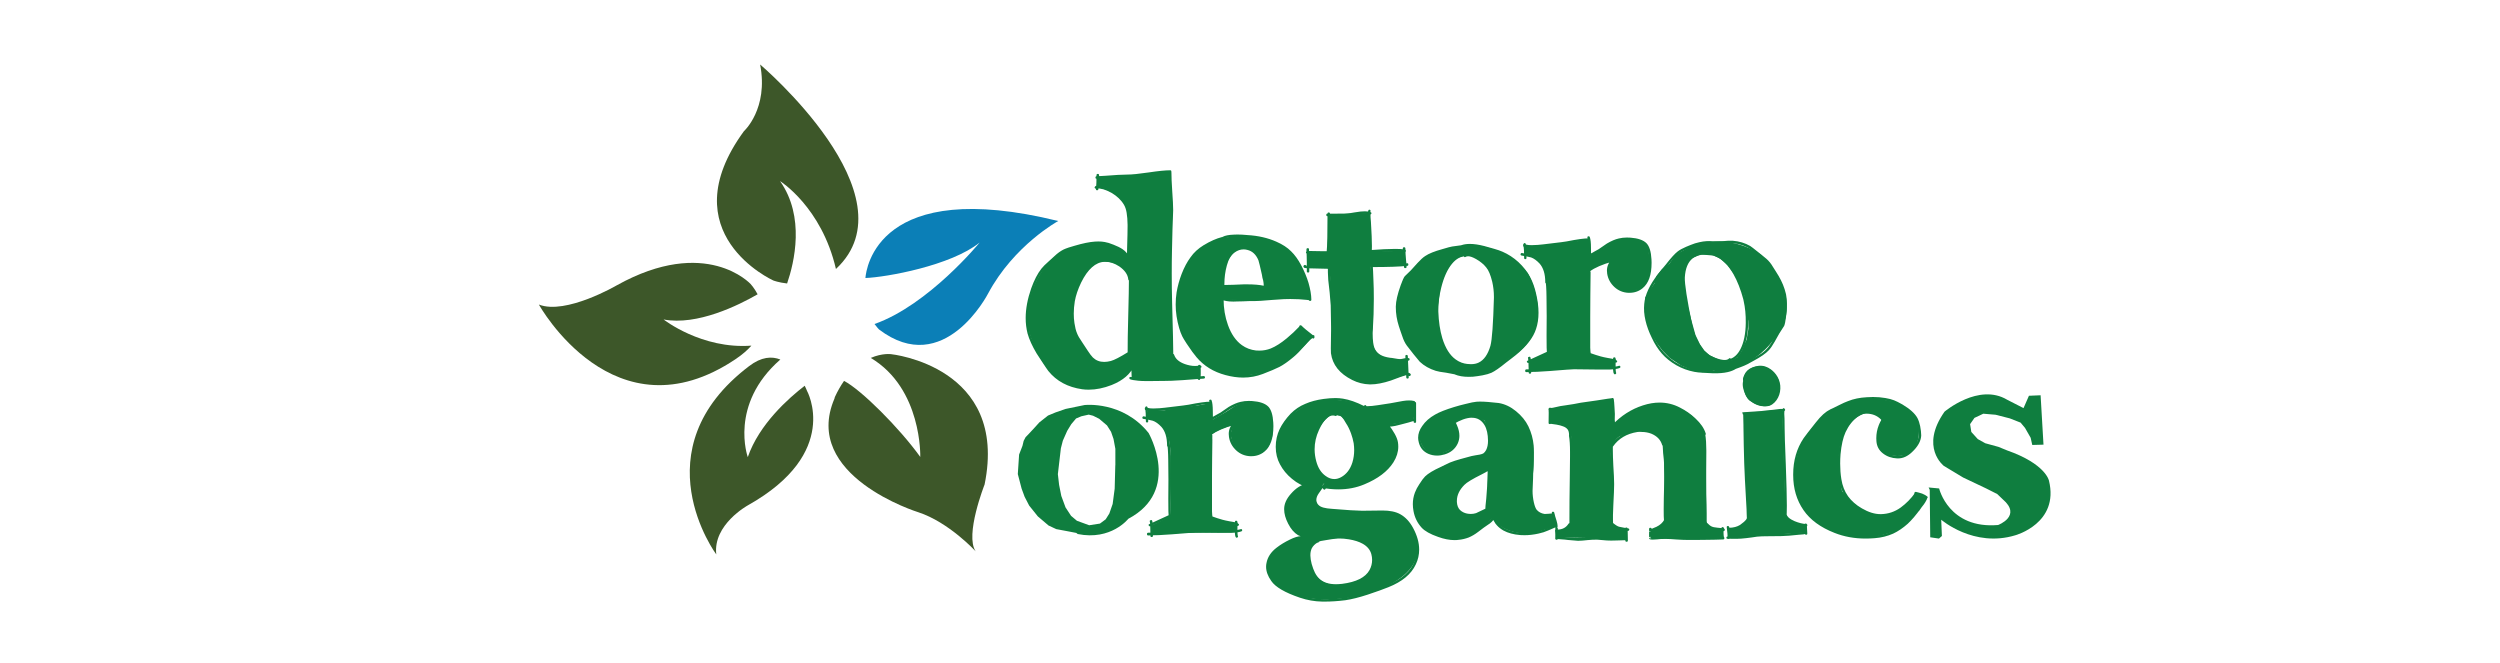 <svg xmlns="http://www.w3.org/2000/svg" xmlns:xlink="http://www.w3.org/1999/xlink" id="Layer_1" x="0px" y="0px" viewBox="0 0 407 108" style="enable-background:new 0 0 407 108;" xml:space="preserve"><style type="text/css">	.st0{fill:#3D5729;}	.st1{fill:#0B7FB7;}	.st2{fill:#0F7E3F;}</style><g>	<path class="st0" d="M128.14,46.15c1.18-3.43,2.95-10.87-1.15-16.67c0,0,6.76,4.21,9.1,14.31c12.84-11.94-12.34-33.29-12.34-33.29  c1.39,7.23-2.65,10.87-2.65,10.87c-12.14,16.65,4.79,24.29,4.79,24.29S126.76,46,128.14,46.15z"></path>	<path class="st1" d="M140.89,45.26c3.36-0.12,13.95-2.01,18.6-5.78c0,0-8.3,10.16-17.12,13.27c0.41,0.56,0.73,0.88,0.73,0.88  c10.61,8.08,17.76-5.84,17.76-5.84c4.22-7.89,11.42-11.81,11.42-11.81C142.91,28.75,141.01,43.74,140.89,45.26z"></path>	<path class="st0" d="M145.08,57.66c0,0-1.43-0.21-3.32,0.61c8.39,5,8.06,16.12,8.06,16.12c-3.43-4.77-9.64-10.95-12.41-12.38  c-0.52,0.75-1.03,1.62-1.5,2.64l-0.06,0.24c-5.41,12.6,13.64,18.5,13.64,18.5c5,1.63,9.35,6.37,9.35,6.37  c-1.81-2.62,1.45-10.88,1.45-10.88C164.23,59.64,145.08,57.66,145.08,57.66z"></path>	<path class="st0" d="M131.01,62.8c-2.59,1.99-7.43,6.26-9.27,11.62c0,0-3.1-8.56,5.3-15.89c-1.38-0.55-3.08-0.46-5.08,1.07  c-17.99,13.64-5.35,30.66-5.35,30.66c-0.57-4.86,5.14-7.99,5.14-7.99c15.25-8.55,9.63-18.64,9.63-18.64S131.25,63.29,131.01,62.8z"></path>	<path class="st0" d="M119.79,58.44c1.06-0.71,1.89-1.44,2.54-2.17c-8.11,0.61-14.3-4.26-14.3-4.26c5.46,1.04,12.23-2.32,15.31-4.1  c-0.55-1.04-1.14-1.67-1.14-1.67s-7.22-7.89-21.79,0.21c0,0-8.31,4.86-12.68,3.13C87.73,49.59,100.01,71.77,119.79,58.44z"></path></g><path class="st2" d="M183.28,41.02c0.24,0.29,0.37,0.44,0.4,0.46c0.11,0.02,0.17,0.06,0.17,0.13c0,0.03-0.01,0.06-0.02,0.09 c-0.03,0.13-0.1,0.2-0.21,0.2h-0.04c0.01,0,0.02-0.01,0.02-0.02c0-0.04-0.25-0.28-0.76-0.72c-0.29-0.22-0.66-0.44-1.09-0.66 c-0.92-0.44-1.71-0.68-2.35-0.74c-0.15-0.01-0.31-0.02-0.48-0.02c-1.18,0-2.74,0.31-4.68,0.92c-0.6,0.19-1.09,0.42-1.47,0.68 c-0.35,0.23-0.8,0.6-1.34,1.11c-0.74,0.68-1.15,1.07-1.24,1.16c-0.41,0.45-0.76,0.95-1.07,1.48c-0.55,0.99-0.99,2.16-1.32,3.52 c-0.28,1.14-0.42,2.22-0.42,3.25c0,0.19,0.01,0.37,0.02,0.55c0.07,1.18,0.37,2.34,0.9,3.47c0.41,0.83,1.01,1.85,1.83,3.06 c0.48,0.7,0.8,1.15,0.99,1.35c0.36,0.41,0.76,0.76,1.18,1.07c0.9,0.64,1.87,1.1,2.92,1.38c0.7,0.17,1.38,0.26,2.04,0.26 c0.21,0,0.41-0.01,0.61-0.02c0.83-0.07,1.66-0.25,2.5-0.52c2.06-0.73,3.35-1.75,3.86-3.06c0.04-0.1,0.11-0.15,0.19-0.15h0.02 c0.04,0,0.13,0.04,0.25,0.13c0.07,0.04,0.11,0.1,0.11,0.17c0,0.04-0.01,0.09-0.04,0.13c-0.04,0.07-0.09,0.11-0.15,0.11 c-0.04,0-0.08-0.01-0.13-0.04c-0.06-0.04-0.09-0.07-0.11-0.09l-0.04-0.04v-0.02c0.01,0,0.05,0.02,0.11,0.06 c0.01-0.01,0.04-0.04,0.08-0.06c0.04-0.03,0.08-0.06,0.11-0.09c-0.55,1.35-1.76,2.41-3.65,3.17c-1.3,0.51-2.55,0.76-3.74,0.76 c-0.36,0-0.72-0.02-1.07-0.07c-2.34-0.34-4.17-1.32-5.5-2.97c-0.17-0.22-0.48-0.68-0.94-1.38c-0.39-0.57-0.71-1.06-0.97-1.48 c-0.71-1.19-1.2-2.27-1.47-3.23c-0.21-0.82-0.31-1.66-0.31-2.53c0-1.5,0.3-3.11,0.9-4.83c0.48-1.34,1.03-2.41,1.66-3.21 c0.25-0.32,0.66-0.73,1.22-1.22c0.66-0.6,1.08-0.98,1.28-1.16c0.5-0.41,0.97-0.7,1.41-0.87c0.22-0.1,0.72-0.26,1.49-0.48 c1.32-0.39,2.42-0.62,3.32-0.68c0.2-0.01,0.38-0.02,0.57-0.02c0.36,0,0.71,0.03,1.03,0.09c0.38,0.06,0.85,0.2,1.43,0.44 c0.6,0.23,1.08,0.47,1.45,0.72C182.98,40.73,183.18,40.89,183.28,41.02z M182.67,43.2c0.85,0.67,1.33,1.43,1.43,2.27v0.04 c0,0.12-0.06,0.17-0.19,0.17c-0.14,0-0.22-0.07-0.23-0.22c-0.08-0.77-0.57-1.46-1.45-2.08c-0.78-0.51-1.54-0.76-2.27-0.76h-0.13 c-1.47,0.06-2.74,1.19-3.82,3.38c-0.52,1.08-0.86,2.09-1.03,3.04c-0.11,0.68-0.17,1.35-0.17,2.01c0,0.52,0.03,1.04,0.11,1.55 c0.1,0.68,0.24,1.24,0.42,1.66c0.15,0.39,0.42,0.86,0.8,1.4c0.28,0.42,0.59,0.89,0.92,1.4c0.34,0.52,0.62,0.9,0.86,1.14 c0.5,0.48,1.11,0.72,1.83,0.72c0.35,0,0.71-0.05,1.09-0.15c0.56-0.15,1.49-0.63,2.79-1.44c0.04-0.03,0.08-0.04,0.13-0.04 c0.06,0,0.11,0.04,0.15,0.11c0.03,0.04,0.04,0.09,0.04,0.13c0,0.07-0.04,0.13-0.1,0.17c-1.69,1.05-2.98,1.59-3.86,1.64h-0.25 c-0.69,0-1.26-0.17-1.72-0.5c-0.39-0.31-0.8-0.77-1.22-1.4c-0.49-0.76-0.79-1.22-0.9-1.38c-0.41-0.58-0.68-1.04-0.82-1.38 c-0.41-0.9-0.62-2.02-0.65-3.34v-0.44c0-1.09,0.14-2.12,0.42-3.08c0.25-0.87,0.65-1.78,1.2-2.73c1.11-1.94,2.4-2.9,3.88-2.9h0.25 C181.05,42.27,181.88,42.61,182.67,43.2z M178.62,30.38c0.07,0.04,0.11,0.1,0.11,0.15c0,0.04-0.01,0.09-0.04,0.13 c-0.04,0.09-0.09,0.13-0.15,0.13c-0.04,0-0.08-0.01-0.13-0.04c-0.13-0.09-0.17-0.12-0.13-0.09c-0.06-0.04-0.08-0.09-0.08-0.13 c0-0.03,0.01-0.05,0.02-0.07c0.06-0.16,0.22-0.24,0.5-0.24c0.07,0,0.14,0.01,0.21,0.02c0.31,0.03,0.59,0.09,0.86,0.17 c0.9,0.28,1.71,0.74,2.46,1.4c0.8,0.73,1.29,1.48,1.49,2.25c0.1,0.42,0.17,1,0.21,1.75c0.03,0.44,0.04,0.92,0.04,1.44v0.52 c0,0.34-0.02,0.99-0.06,1.97c-0.03,0.83-0.04,1.48-0.04,1.97c0,0.15-0.07,0.22-0.21,0.22s-0.21-0.07-0.21-0.22v-0.2 c0-0.15,0.07-0.22,0.21-0.22s0.21,0.07,0.21,0.22v0.2h-0.42c0-0.36,0.01-0.75,0.02-1.16c0.06-1.89,0.08-3.12,0.08-3.69v-0.26 c-0.01-0.76-0.06-1.4-0.15-1.94c-0.08-0.51-0.22-0.94-0.42-1.29c-0.46-0.79-1.14-1.44-2.04-1.97c-0.87-0.49-1.66-0.74-2.37-0.74 h-0.13c0.01,0,0.03-0.01,0.06-0.02c0.04-0.01,0.07-0.03,0.08-0.04v-0.02c0-0.03-0.01-0.07-0.02-0.11c-0.01-0.04-0.02-0.08-0.02-0.11 l-0.06-0.04L178.62,30.38z M178.62,28.68c0.14,0,0.21,0.07,0.21,0.22c0,0.15-0.07,0.22-0.21,0.22c-0.04,0-0.08-0.01-0.13-0.02 c-0.1-0.01-0.15-0.07-0.15-0.15V28.9c0-0.12,0.05-0.19,0.15-0.22c0.04,0,0.25-0.01,0.63-0.02c0.46-0.03,0.71-0.04,0.76-0.04 c1.64-0.13,2.85-0.2,3.63-0.2c0.78,0,1.95-0.12,3.51-0.35c1.54-0.23,2.7-0.35,3.49-0.35c0.13,0,0.19,0.07,0.19,0.22 c0,0.15-0.06,0.22-0.19,0.22c-0.77,0-1.92,0.12-3.44,0.35c-1.53,0.22-2.68,0.34-3.46,0.35c-0.85,0-2.06,0.06-3.63,0.17 c-0.11,0.02-0.38,0.03-0.8,0.04c-0.08,0-0.22,0.01-0.4,0.02h-0.17c0.04-0.04,0.09-0.11,0.15-0.2c-0.06-0.1-0.11-0.17-0.15-0.22 H178.62z M178.43,30.78c0.06-0.64,0.08-1.39,0.08-2.25c0-0.15,0.07-0.22,0.21-0.22c0.14,0,0.21,0.07,0.21,0.22 c0,0.84-0.04,1.59-0.11,2.25c-0.01,0.13-0.09,0.2-0.23,0.2c-0.11,0-0.17-0.05-0.17-0.15V30.78z M183.68,51.3 c0.07-2.68,0.11-4.69,0.11-6.03c0-0.15,0.07-0.22,0.21-0.22c0.14,0,0.21,0.07,0.21,0.22c0,1.34-0.04,3.35-0.11,6.03 c-0.07,2.68-0.1,4.7-0.1,6.05c0,0.13-0.07,0.2-0.21,0.2c-0.14,0-0.21-0.06-0.21-0.2C183.57,56,183.61,53.98,183.68,51.3z  M184.14,61.37c0.14,0.01,0.21,0.09,0.21,0.24c0,0.13-0.06,0.2-0.17,0.2h-0.08c0-0.01,0.01-0.02,0.02-0.02 c0.03-0.07,0.08-0.16,0.15-0.26h-0.02V61.5h-0.02v-0.02l-0.02-0.02l-0.04-0.07h-0.02c0-0.01,0.01-0.02,0.02-0.02l0.04,0.02 c0.03,0.02,0.06,0.02,0.08,0.02c0.03,0,0.05,0.01,0.06,0.02c0.18,0.03,0.32,0.05,0.42,0.07c0.31,0.06,0.66,0.09,1.07,0.09h3.76 c0.87,0,1.85-0.04,2.96-0.11c0.38-0.03,0.94-0.07,1.7-0.13c0.18-0.01,0.48-0.04,0.9-0.06l0.76-0.07h0.06c0.1,0,0.16,0.06,0.19,0.17 v0.07c0,0.09-0.05,0.15-0.15,0.17c-0.04,0.01-0.33,0.04-0.86,0.06c-0.39,0.03-0.69,0.05-0.9,0.07c-0.94,0.07-1.53,0.12-1.76,0.13 c-1.26,0.09-2.35,0.13-3.28,0.13h-0.38c-0.15,0-0.75,0.01-1.78,0.02h-0.42c-0.55,0-1-0.02-1.36-0.06c-0.29-0.03-0.57-0.07-0.84-0.11 c-0.35-0.06-0.54-0.14-0.57-0.24c-0.01-0.04-0.02-0.08-0.02-0.11c0-0.09,0.06-0.14,0.17-0.15H184.14z M184.31,59.34 c0.04-0.1,0.11-0.15,0.19-0.15c0.03,0,0.06,0.01,0.08,0.02c0.1,0.02,0.15,0.06,0.15,0.13c0,0.03-0.01,0.07-0.02,0.11 c-0.07,0.17-0.11,0.44-0.11,0.81v0.2c0.01,0.09,0.03,0.28,0.04,0.57c0.01,0.23,0.02,0.42,0.02,0.57c0,0.15-0.07,0.22-0.21,0.22 c-0.14,0-0.21-0.07-0.21-0.22c0-0.15-0.01-0.34-0.02-0.59c-0.01-0.28-0.02-0.48-0.02-0.61v-0.2 C184.2,59.81,184.24,59.53,184.31,59.34z M190.46,31.89c-0.11-1.86-0.17-3.13-0.17-3.8c0-0.13,0.07-0.2,0.21-0.2s0.21,0.07,0.21,0.2 c0,0.7,0.04,1.71,0.13,3.03c0.1,1.37,0.15,2.38,0.15,3.04v0.15c0,0.41-0.04,1.43-0.11,3.06c-0.04,1.24-0.07,2.36-0.08,3.36 c-0.03,1.27-0.04,2.53-0.04,3.8c0,1.57,0.02,3.14,0.06,4.7c0.13,4.59,0.19,7.4,0.19,8.45c0,0.13-0.06,0.2-0.19,0.2 c-0.14,0-0.21-0.07-0.21-0.2c0-1.47-0.05-3.73-0.15-6.77c-0.08-2.97-0.13-5.23-0.13-6.77c0.01-3.14,0.08-5.96,0.21-8.45 c0.01-0.29,0.02-0.6,0.02-0.94C190.56,33.95,190.53,33,190.46,31.89z M192.64,59.62c-1.01-0.39-1.64-0.97-1.89-1.73 c-0.01-0.03-0.02-0.06-0.02-0.09c0-0.09,0.06-0.15,0.17-0.17c0.03-0.01,0.06-0.02,0.08-0.02c0.08,0,0.14,0.05,0.17,0.15 c0.22,0.67,0.8,1.17,1.74,1.51c0.57,0.2,1.13,0.31,1.66,0.31c0.27,0,0.53-0.03,0.8-0.09h0.04c0.1,0,0.17,0.06,0.21,0.17v0.06 c0,0.1-0.05,0.16-0.15,0.17c-0.31,0.06-0.62,0.09-0.94,0.09C193.89,60,193.27,59.87,192.64,59.62z M195.06,60.08 c-0.01-0.2-0.02-0.36-0.02-0.48c0-0.13,0.07-0.2,0.21-0.2c0.14,0,0.21,0.06,0.21,0.2c0,0.13,0.01,0.32,0.02,0.57v0.76 c0,0.41-0.04,0.68-0.1,0.81c-0.04,0.09-0.1,0.13-0.17,0.13c-0.03,0-0.06-0.01-0.1-0.04c-0.08-0.04-0.13-0.1-0.13-0.17 c0-0.03,0.01-0.06,0.04-0.11c0.03-0.06,0.04-0.19,0.04-0.39c0.01-0.17,0.02-0.37,0.02-0.59C195.06,60.48,195.06,60.32,195.06,60.08z "></path><path class="st2" d="M195.95,39.92c1.09-0.66,2.09-1.1,3-1.33h0.04c0.1,0,0.16,0.06,0.19,0.17c0.01,0.03,0.02,0.06,0.02,0.09 c0,0.07-0.06,0.12-0.17,0.15c-0.74,0.17-1.55,0.51-2.44,1c-0.76,0.44-1.36,0.9-1.83,1.38c-0.98,0.98-1.76,2.36-2.33,4.15 c-0.34,1.08-0.54,2.05-0.61,2.9c-0.03,0.34-0.04,0.68-0.04,1.03c0,0.61,0.05,1.25,0.15,1.92c0.17,1.14,0.42,2.1,0.76,2.88 c0.22,0.49,0.72,1.3,1.49,2.42c0.59,0.83,1.14,1.48,1.66,1.97c0.64,0.57,1.42,1.06,2.33,1.48c1.34,0.61,2.69,0.92,4.05,0.92 c0.71,0,1.43-0.08,2.14-0.24c0.36-0.09,0.83-0.25,1.41-0.48c0.7-0.25,1.23-0.45,1.6-0.61c0.59-0.28,1.05-0.53,1.39-0.76 c0.39-0.25,0.83-0.57,1.32-0.96c0.59-0.47,1.29-1.16,2.1-2.1c0.34-0.38,0.62-0.67,0.84-0.87c0.34-0.31,0.59-0.47,0.78-0.48 c0.13,0,0.19,0.07,0.19,0.2s-0.06,0.2-0.19,0.22c-0.06,0-0.14,0.05-0.25,0.15c-0.11,0.07-0.24,0.18-0.38,0.33 c-0.22,0.22-0.47,0.48-0.73,0.79c-0.71,0.82-1.32,1.43-1.83,1.86c-0.9,0.76-1.67,1.3-2.33,1.64c-0.6,0.31-1.5,0.68-2.69,1.14 c-1.02,0.39-2.09,0.59-3.21,0.59c-0.92,0-1.88-0.14-2.88-0.41c-1.95-0.52-3.51-1.49-4.7-2.9c-0.39-0.45-0.93-1.19-1.62-2.23 c-0.36-0.55-0.6-0.95-0.71-1.18c-0.2-0.41-0.36-0.85-0.5-1.33c-0.38-1.31-0.57-2.59-0.57-3.84c0-0.67,0.05-1.33,0.15-1.99 c0.17-1,0.44-2,0.82-2.99c0.42-1.08,0.9-1.97,1.43-2.69C194.35,41.11,195.07,40.46,195.95,39.92z M199.08,48.59 c0.06,0.04,0.08,0.09,0.08,0.13c0,0.03-0.03,0.07-0.08,0.13c-0.06,0.06-0.1,0.09-0.13,0.09c-0.06,0-0.11-0.02-0.15-0.07 c-0.07-0.06-0.11-0.12-0.11-0.17c0-0.06,0.02-0.12,0.06-0.17c0.04-0.04,0.11-0.06,0.21-0.06c0.03,0,0.06,0.01,0.11,0.02 c0.07,0,0.22,0.04,0.44,0.11c0.15,0.03,0.3,0.05,0.44,0.06c0.29,0.03,0.64,0.04,1.05,0.04c0.25,0,0.52-0.01,0.82-0.02 c2.51-0.09,3.79-0.14,3.84-0.15c2.21-0.16,3.5-0.25,3.86-0.26h0.57c1.15,0,2.21,0.07,3.19,0.22c0.13,0.02,0.19,0.1,0.19,0.24 c0,0.12-0.05,0.17-0.15,0.17h-0.04c-0.14-0.03-0.29-0.05-0.44-0.07c-0.9-0.1-1.82-0.15-2.77-0.15c-0.34,0-0.68,0.01-1.03,0.02 c-0.49,0.03-1.13,0.07-1.93,0.13c-0.98,0.09-1.62,0.14-1.93,0.15c-0.46,0.03-1.1,0.04-1.91,0.04c-0.21,0.01-0.52,0.03-0.94,0.04 c-0.42,0.01-0.73,0.02-0.94,0.02c-0.22,0.02-0.42,0.02-0.59,0.02c-0.49,0-0.87-0.03-1.15-0.09c-0.03,0-0.16-0.03-0.4-0.09 c-0.1-0.03-0.17-0.05-0.21-0.07h-0.04l0.04-0.06c0.01-0.01,0.03-0.03,0.04-0.04c0-0.04,0.01-0.07,0.02-0.09 c-0.03-0.06-0.04-0.09-0.04-0.11L199.08,48.59z M199.27,38.87c-0.07,0.04-0.12,0.09-0.15,0.13c-0.06,0.07-0.1,0.11-0.15,0.11 c-0.06,0-0.1-0.01-0.15-0.04c-0.06-0.04-0.08-0.09-0.08-0.15c0-0.04,0.01-0.08,0.02-0.11c0.08-0.13,0.19-0.22,0.31-0.26 c0.36-0.2,0.96-0.32,1.78-0.35c0.2-0.01,0.39-0.02,0.59-0.02c0.5,0,1.06,0.03,1.66,0.09c1.74,0.1,3.3,0.46,4.68,1.07 c1.01,0.44,1.81,0.96,2.41,1.57c0.6,0.58,1.15,1.34,1.64,2.27c0.5,0.93,0.9,1.89,1.2,2.88c0.29,1.02,0.45,1.93,0.46,2.73 c0,0.13-0.07,0.2-0.21,0.2c-0.13,0-0.19-0.07-0.19-0.2c0-0.79-0.15-1.69-0.46-2.71c-0.32-0.99-0.72-1.92-1.2-2.8 c-0.53-0.96-1.08-1.7-1.64-2.23c-0.64-0.58-1.46-1.07-2.46-1.46c-1.34-0.54-2.87-0.86-4.58-0.96c-0.52-0.03-0.99-0.04-1.41-0.04 c-0.31,0-0.59,0.01-0.84,0.02c-0.39,0.04-0.7,0.1-0.92,0.15C199.45,38.81,199.34,38.84,199.27,38.87z M199.66,53.41 c-0.57-1.41-0.87-2.99-0.88-4.74c0-0.13,0.07-0.2,0.21-0.2c0.14,0,0.21,0.07,0.21,0.2c0,1.53,0.24,2.94,0.71,4.24 c0.53,1.48,1.29,2.58,2.27,3.28c0.67,0.48,1.43,0.77,2.29,0.87c0.2,0.01,0.39,0.02,0.59,0.02c0.63,0,1.24-0.12,1.83-0.35 c0.8-0.33,1.66-0.88,2.58-1.64c0.73-0.6,1.43-1.26,2.12-1.99c0.04-0.04,0.08-0.06,0.13-0.06c0.06,0,0.11,0.02,0.15,0.06 s0.06,0.1,0.06,0.15c0,0.04-0.02,0.09-0.06,0.15c-0.67,0.7-1.35,1.33-2.04,1.9c-0.88,0.74-1.69,1.28-2.41,1.62 c-0.77,0.36-1.55,0.55-2.35,0.55h-0.15c-0.83-0.01-1.57-0.19-2.25-0.52C201.35,56.3,200.35,55.12,199.66,53.41z M206.05,46.84 c-0.03,0.06-0.07,0.09-0.13,0.09c-0.03,0-0.07-0.01-0.13-0.04c-0.07-0.03-0.1-0.09-0.1-0.17c0-0.03,0-0.07,0-0.11 c0.03-0.04,0.04-0.12,0.04-0.24c0-0.16-0.03-0.39-0.08-0.68c-0.01-0.07-0.06-0.23-0.13-0.48c-0.04-0.2-0.07-0.36-0.08-0.48 c-0.29-1.31-0.48-2.1-0.57-2.36c-0.39-0.93-0.99-1.49-1.78-1.68c-0.21-0.06-0.42-0.09-0.63-0.09c-0.5,0-0.98,0.16-1.43,0.48 c-0.62,0.45-1.05,1.17-1.3,2.14c-0.27,0.99-0.4,1.99-0.4,2.99v0.39c-0.03-0.01-0.09-0.08-0.19-0.2c0.42,0,0.98-0.01,1.68-0.04 c0.84-0.03,1.4-0.05,1.68-0.07h0.5c1.16,0,2.09,0.08,2.77,0.24c0.11,0.03,0.17,0.08,0.17,0.15c0,0.03-0.01,0.06-0.02,0.09 c-0.03,0.1-0.08,0.15-0.17,0.15c-0.03,0-0.05-0.01-0.06-0.02c-0.64-0.15-1.48-0.22-2.52-0.22c-0.22,0-0.47,0.01-0.73,0.02 c-0.22,0-0.77,0.02-1.64,0.06c-0.69,0.04-1.24,0.07-1.66,0.07c-0.13,0-0.19-0.08-0.19-0.24v-0.41c0-0.96,0.11-1.92,0.34-2.88 c0.27-1.05,0.66-1.81,1.2-2.29c0.59-0.54,1.27-0.81,2.04-0.81h0.06c0.76,0,1.4,0.29,1.93,0.87c0.5,0.57,0.9,1.54,1.18,2.93 c0.04,0.25,0.15,0.75,0.31,1.51c0.08,0.34,0.13,0.62,0.13,0.85C206.13,46.55,206.1,46.71,206.05,46.84z M211.95,53.13 c0.01,0.03,0.03,0.07,0.06,0.13c0.01,0.03,0.02,0.05,0.02,0.06c0,0.09-0.06,0.15-0.17,0.17c-0.01,0.02-0.04,0.02-0.08,0.02 c-0.08,0-0.14-0.05-0.17-0.15l-0.02-0.04c-0.03-0.01-0.05-0.05-0.06-0.11c-0.01-0.03-0.02-0.06-0.02-0.09c0-0.06,0.03-0.1,0.11-0.13 c0.04-0.03,0.08-0.04,0.13-0.04s0.08,0.02,0.13,0.06c0.35,0.36,1.03,0.93,2.04,1.7c0.06,0.06,0.08,0.12,0.08,0.17 c0,0.04-0.01,0.09-0.04,0.13c-0.03,0.07-0.07,0.11-0.13,0.11c-0.04,0-0.08-0.01-0.13-0.04c-1.06-0.83-1.76-1.43-2.1-1.79l0.31-0.2 v-0.02L211.95,53.13z"></path><path class="st2" d="M212.35,43.15c0.04-0.01,0.08-0.02,0.11-0.02c0.07,0,0.13,0.04,0.17,0.11c0.03,0.04,0.04,0.09,0.04,0.13 c0,0.06-0.04,0.1-0.11,0.13c0.08-0.03,0.13-0.07,0.13-0.11c0-0.06-0.06-0.12-0.17-0.17c0.03,0,0.06,0.01,0.08,0.02 c0.1,0.01,0.2,0.02,0.31,0.02c0.21,0.02,0.43,0.02,0.67,0.02h0.61c0.28,0.01,0.48,0.03,0.61,0.04h1.39c0.14,0,0.21,0.07,0.21,0.22 c0,0.15-0.07,0.22-0.21,0.22c-0.17,0-1.14-0.02-2.92-0.07c-0.42-0.01-0.7-0.04-0.84-0.06c-0.13-0.03-0.2-0.1-0.23-0.22v-0.07 C212.21,43.26,212.26,43.2,212.35,43.15z M212.82,41.27c0.08,0,0.14-0.02,0.17-0.07c-0.04,0.06-0.1,0.09-0.17,0.09 c-0.03,0-0.06-0.01-0.11-0.02c-0.07-0.04-0.1-0.1-0.1-0.17c0-0.03,0.01-0.07,0.02-0.11c0.04-0.09,0.24-0.13,0.59-0.13 c0.18,0,0.56,0.01,1.13,0.02c0.62,0.01,1.01,0.02,1.2,0.02h0.59l0.02-0.02h0.06c0.1,0,0.16,0.06,0.19,0.17v0.06 c0,0.09-0.05,0.14-0.15,0.15c-0.07,0.01-0.28,0.02-0.63,0.02h-1.13c-0.5-0.01-0.88-0.02-1.13-0.02H212.82z M213.11,40.84 c0,0.13-0.07,0.2-0.21,0.2c-0.14,0-0.21-0.06-0.21-0.2v-0.22c0-0.15,0.07-0.22,0.21-0.22c0.14,0,0.21,0.07,0.21,0.22 c0,0.25,0.01,0.63,0.02,1.14c0.01,0.51,0.02,0.89,0.02,1.16v1.25c0,0.13-0.06,0.2-0.19,0.2c-0.14,0-0.21-0.06-0.21-0.2v-0.11 c0-0.12,0.07-0.17,0.21-0.17c0.13,0,0.19,0.06,0.19,0.17v0.11c0,0.13-0.06,0.2-0.19,0.2c-0.14,0-0.21-0.06-0.21-0.2v-1.33 c0-0.25-0.01-0.61-0.02-1.09c-0.03-0.49-0.04-0.87-0.04-1.11h0.42V40.84z M216.11,35.2c-0.13,0-0.19-0.07-0.19-0.22 c0-0.13,0.06-0.2,0.19-0.2h1.57c0.95,0,1.53-0.01,1.72-0.04c0.22-0.01,0.57-0.06,1.05-0.15c0.46-0.07,0.8-0.12,1.03-0.15 c0.27-0.03,0.51-0.04,0.73-0.04c0.39,0,0.71,0.05,0.94,0.15c0.08,0.04,0.13,0.09,0.13,0.15c0,0.03-0.01,0.07-0.04,0.11 c-0.06,0.09-0.12,0.13-0.19,0.13c-0.03,0-0.06-0.01-0.08-0.02c-0.17-0.07-0.41-0.11-0.71-0.11c-0.27,0-0.59,0.03-0.99,0.09 c-0.13,0.01-0.46,0.06-1.01,0.13c-0.42,0.07-0.76,0.12-1.01,0.15c-0.15,0.02-0.71,0.02-1.68,0.02H216.11z M215.99,40.84 c0.08-0.67,0.13-2.69,0.13-6.05c0-0.13,0.06-0.2,0.19-0.2c0.14,0,0.21,0.06,0.21,0.2c0,3.38-0.06,5.43-0.17,6.16 c-0.01,0.1-0.06,0.15-0.13,0.15c-0.03,0-0.06-0.01-0.08-0.02c-0.1-0.03-0.15-0.09-0.15-0.17V40.84z M216.24,43.37 c0.04-0.07,0.09-0.11,0.15-0.11c0.04,0,0.08,0.02,0.13,0.04c0.08,0.04,0.13,0.1,0.13,0.17c0,0.03-0.01,0.07-0.04,0.11 c-0.03,0.06-0.04,0.2-0.04,0.44v0.28c0,0.09,0.01,0.25,0.02,0.48c0.01,0.19,0.03,0.34,0.04,0.44c0,0.12,0.06,0.73,0.17,1.83 c0.08,0.8,0.15,1.5,0.19,2.1c0.07,0.9,0.11,2.02,0.11,3.34v0.68c0,0.2-0.03,0.85-0.08,1.92c-0.01,0.39-0.02,0.75-0.02,1.07 s0.01,0.6,0.02,0.85c0.1,1.09,0.46,2.02,1.09,2.77c1.34,1.57,3,2.36,4.96,2.36h0.25c0.95-0.01,2.11-0.27,3.49-0.76 c0.76-0.26,1.29-0.45,1.6-0.57c0.27-0.1,0.5-0.15,0.69-0.15c0.22,0,0.4,0.06,0.52,0.2c0.04,0.04,0.06,0.1,0.06,0.15 c0,0.04-0.03,0.09-0.08,0.15c-0.04,0.04-0.09,0.07-0.15,0.07c-0.04,0-0.08-0.02-0.13-0.07c-0.06-0.06-0.14-0.09-0.25-0.09 c-0.1,0-0.22,0.02-0.36,0.07c-0.32,0.1-0.53,0.17-0.63,0.2c-0.9,0.34-1.44,0.54-1.64,0.61c-1.27,0.42-2.37,0.63-3.3,0.63h-0.17 c-0.99-0.03-1.94-0.27-2.83-0.72c-2.06-1.03-3.21-2.48-3.46-4.35c-0.01-0.1-0.02-0.36-0.02-0.79c0-0.63,0.01-1.62,0.04-2.97v-0.59 c0-0.87-0.02-2.02-0.06-3.45c-0.01-0.29-0.07-0.98-0.17-2.07c-0.06-0.54-0.13-1.22-0.23-2.05c-0.01-0.2-0.04-0.62-0.06-1.25V44 C216.15,43.68,216.18,43.47,216.24,43.37z M222.71,34.61c0-0.17,0.02-0.29,0.06-0.35c0.04-0.09,0.09-0.13,0.15-0.13 c0.04,0,0.08,0.02,0.13,0.04c0.06,0.04,0.08,0.1,0.08,0.15c0,0.04-0.01,0.09-0.04,0.15c0.01-0.01,0.02-0.03,0.02-0.04v0.31 c0,0.13,0.01,0.35,0.02,0.66c0.01,0.19,0.03,0.45,0.06,0.76c0.03,0.36,0.04,0.62,0.04,0.76v-0.02l0.08,1.55 c0.03,0.61,0.04,1.15,0.04,1.62c0,0.34-0.01,0.63-0.02,0.87c-0.01,0.13-0.09,0.2-0.23,0.2c-0.11,0-0.17-0.05-0.17-0.15v-0.04 c0.03-0.26,0.04-0.58,0.04-0.96c0-0.48-0.02-1.04-0.06-1.68l-0.08-1.53v0.02c-0.06-0.95-0.09-1.48-0.1-1.59 C222.71,34.96,222.71,34.76,222.71,34.61z M222.94,41.14c-0.1,0-0.15-0.07-0.15-0.2c0-0.15,0.06-0.22,0.19-0.22 c1.72-0.13,3.1-0.2,4.14-0.2c0.67,0,1.2,0.03,1.57,0.09c0.13,0.01,0.19,0.09,0.19,0.24v0.04c0,0.09-0.04,0.13-0.13,0.13h-0.06 c-0.38-0.04-0.88-0.06-1.51-0.06c-1.05,0-2.45,0.06-4.2,0.17H222.94z M223.13,43.41c-0.06-0.06-0.08-0.12-0.08-0.2 c0-0.04,0.01-0.09,0.02-0.13c0.04-0.06,0.08-0.09,0.13-0.09s0.09,0.02,0.15,0.07c0.08,0.04,0.13,0.18,0.15,0.41 c0.01,0.13,0.03,0.37,0.04,0.72c0.03,0.57,0.05,1.08,0.06,1.55c0.04,0.73,0.06,1.7,0.06,2.93c-0.01,1.41-0.03,2.24-0.04,2.49 c-0.1,2.02-0.15,3.05-0.15,3.08c0,0.61,0.03,1.11,0.08,1.51c0.08,0.57,0.21,0.98,0.38,1.25c0.38,0.66,1.15,1.07,2.33,1.24 c0.07,0,0.2,0.02,0.38,0.04c0.17,0.03,0.31,0.05,0.42,0.07c0.39,0.07,0.67,0.11,0.84,0.11h0.08c0.1,0,0.33-0.04,0.69-0.13 c0.17-0.04,0.31-0.06,0.42-0.06c0.1,0,0.18,0.01,0.25,0.04c0.1,0.03,0.15,0.08,0.15,0.15c0,0.03-0.01,0.06-0.02,0.09 c-0.03,0.12-0.08,0.17-0.15,0.17c-0.03,0-0.06-0.01-0.08-0.02s-0.06-0.02-0.1-0.02c-0.1,0-0.22,0.02-0.38,0.07 c-0.25,0.06-0.42,0.09-0.5,0.11h-0.17c-0.24,0-0.62-0.04-1.15-0.11c-1.13-0.17-1.81-0.31-2.04-0.42c-0.69-0.29-1.16-0.74-1.43-1.35 c-0.22-0.51-0.36-1.16-0.4-1.94v-0.35c0-0.64,0.03-1.56,0.08-2.75c0.06-0.7,0.08-1.81,0.08-3.34V48.2c0-0.73-0.03-1.74-0.08-3.03 c0-0.12-0.01-0.31-0.02-0.57c-0.01-0.25-0.02-0.44-0.02-0.59c-0.01-0.22-0.02-0.38-0.02-0.5c-0.01-0.06-0.02-0.1-0.02-0.13 C223.08,43.37,223.1,43.38,223.13,43.41z M229.11,43.28c-1.15,0.13-3.07,0.2-5.77,0.2c-0.14,0-0.21-0.06-0.21-0.2 c0-0.13,0.07-0.2,0.21-0.2c2.7,0,4.63-0.07,5.77-0.22h0.02c0.1,0,0.15,0.07,0.15,0.2C229.28,43.2,229.22,43.27,229.11,43.28z  M228.79,40.51c0,0.13-0.07,0.2-0.21,0.2c-0.14,0-0.21-0.07-0.21-0.2c0-0.06,0.01-0.1,0.02-0.13c0.01-0.09,0.08-0.13,0.19-0.13h0.04 c0.08,0,0.14,0.04,0.17,0.13c0.01,0.04,0.02,0.18,0.02,0.42c0.01,0.13,0.02,0.32,0.02,0.57c0.01,0.2,0.04,0.55,0.08,1.03 c0.06,0.45,0.08,0.8,0.08,1.05c0,0.13-0.07,0.2-0.21,0.2s-0.21-0.07-0.21-0.2c0-0.23-0.02-0.57-0.06-1.03 c-0.06-0.47-0.08-0.81-0.08-1.03c-0.01-0.13-0.02-0.32-0.02-0.57l-0.02-0.24v-0.09c0.04,0.03,0.11,0.08,0.19,0.15 c0.1-0.07,0.17-0.12,0.21-0.15V40.51z M229.21,58.26c0.01,0.13,0.02,0.23,0.02,0.28c0,0.13-0.06,0.2-0.17,0.2 c-0.14,0-0.21-0.07-0.21-0.2c-0.01-0.06-0.03-0.15-0.04-0.28c-0.01-0.12-0.02-0.21-0.02-0.28c0-0.13,0.06-0.2,0.19-0.2 c0.13,0,0.2,0.06,0.21,0.2c0.1,2.14,0.15,3.28,0.15,3.43c0,0.15-0.06,0.22-0.19,0.22c-0.14,0-0.21-0.07-0.21-0.22 c0-0.15-0.05-1.29-0.15-3.43h0.4C229.19,58.05,229.2,58.15,229.21,58.26z"></path><path class="st2" d="M236.42,40.13c0.2-0.04,0.78-0.12,1.74-0.24h0.02c0.1,0,0.15,0.06,0.15,0.17c0,0.13-0.06,0.2-0.17,0.22 c-0.88,0.12-1.34,0.17-1.36,0.17c-0.34,0.06-0.76,0.15-1.28,0.28c-1.13,0.31-1.88,0.53-2.25,0.68c-0.56,0.23-1.01,0.49-1.36,0.79 c-0.34,0.28-0.73,0.68-1.2,1.2c-0.45,0.51-0.81,0.89-1.07,1.14c-0.48,0.42-0.78,0.77-0.92,1.05c-0.03,0.06-0.13,0.34-0.29,0.83 c-0.13,0.36-0.22,0.64-0.27,0.83c-0.24,0.7-0.39,1.28-0.46,1.75c-0.06,0.36-0.08,0.74-0.08,1.14c0,0.73,0.1,1.48,0.31,2.25 c0,0.03,0.17,0.56,0.52,1.59c0.29,0.86,0.5,1.4,0.61,1.62c0.15,0.26,0.51,0.74,1.07,1.44l1.03,1.29c0.7,0.74,1.56,1.28,2.58,1.62 c0.36,0.12,0.93,0.23,1.7,0.33c0.2,0.03,0.5,0.09,0.9,0.17c0.39,0.09,0.69,0.14,0.9,0.15c0.11,0.01,0.17,0.09,0.17,0.22 c0,0.13-0.06,0.2-0.17,0.2c-0.22-0.03-0.52-0.09-0.9-0.17c-0.41-0.09-0.71-0.15-0.9-0.17c-0.8-0.1-1.36-0.2-1.7-0.31 c-1.02-0.32-1.89-0.81-2.6-1.48c-0.15-0.16-0.49-0.57-1.01-1.22c-0.67-0.86-1.04-1.32-1.09-1.4c-0.31-0.42-0.55-0.92-0.74-1.51 c-0.06-0.17-0.15-0.45-0.29-0.83c-0.11-0.35-0.2-0.62-0.27-0.81c-0.34-1.05-0.5-2.08-0.5-3.1v-0.13c0.01-0.86,0.28-2.02,0.8-3.47 c0.27-0.74,0.48-1.22,0.65-1.44c0.04-0.04,0.37-0.36,0.99-0.96c0.11-0.12,0.48-0.52,1.11-1.22c0.45-0.49,0.85-0.87,1.22-1.11 c0.6-0.41,1.55-0.79,2.83-1.14C235.68,40.29,236.21,40.16,236.42,40.13z M235.65,43.32c0.85-1.34,1.86-2.01,3.02-2.01 c0.13,0,0.19,0.07,0.19,0.2c0,0.13-0.05,0.2-0.15,0.2h-0.04c-0.84,0-1.6,0.41-2.27,1.22c-0.77,0.92-1.36,2.24-1.78,3.95 c-0.31,1.25-0.46,2.45-0.46,3.58v0.28c0.06,1.62,0.27,3.06,0.65,4.32c0.5,1.62,1.22,2.77,2.16,3.45c0.57,0.42,1.2,0.67,1.87,0.74 c0.22,0.03,0.43,0.04,0.63,0.04c0.49,0,0.91-0.09,1.26-0.26c0.87-0.42,1.5-1.33,1.91-2.73c0.27-0.99,0.45-3.6,0.57-7.82v-0.17 c0-0.82-0.09-1.62-0.27-2.42c-0.27-1.11-0.59-1.89-0.99-2.36c-0.41-0.51-0.95-0.96-1.64-1.35c-0.55-0.31-0.98-0.46-1.3-0.46 c-0.17,0-0.31,0.04-0.42,0.11c-0.04,0.03-0.08,0.04-0.11,0.04c-0.06,0-0.11-0.04-0.15-0.11c-0.01-0.04-0.02-0.08-0.02-0.11 c0-0.07,0.03-0.13,0.08-0.17c0.17-0.12,0.37-0.17,0.61-0.17c0.45,0,1.01,0.22,1.7,0.66c0.9,0.58,1.52,1.19,1.87,1.81 c0.41,0.74,0.69,1.65,0.86,2.71c0.1,0.63,0.15,1.39,0.15,2.29c-0.03,2.46-0.04,3.73-0.04,3.8c-0.08,1.73-0.29,3.12-0.63,4.15 c-0.46,1.4-1.15,2.29-2.06,2.69c-0.43,0.19-0.92,0.28-1.45,0.28c-0.17,0-0.34-0.01-0.52-0.02c-0.7-0.07-1.34-0.3-1.91-0.68 c-1.02-0.67-1.81-1.78-2.35-3.32c-0.45-1.27-0.72-2.72-0.82-4.37c-0.01-0.28-0.02-0.55-0.02-0.81c0-1.02,0.11-2.03,0.31-3.04 C234.44,45.76,234.96,44.38,235.65,43.32z M237.98,40.33c-0.03,0.01-0.06,0.02-0.08,0.02c-0.07,0-0.12-0.05-0.15-0.15v-0.07 c0-0.1,0.04-0.17,0.13-0.2c0.41-0.15,0.88-0.22,1.43-0.22c0.67,0,1.46,0.12,2.35,0.35c0.2,0.06,0.45,0.13,0.78,0.22 c0.36,0.1,0.62,0.17,0.78,0.22c0.57,0.16,1.04,0.32,1.39,0.48c0.94,0.41,1.8,0.97,2.58,1.68c0.81,0.76,1.44,1.56,1.89,2.4 c0.45,0.83,0.78,1.77,1.01,2.82c0.25,1.08,0.38,2.09,0.38,3.03c0,0.96-0.13,1.84-0.4,2.64c-0.45,1.41-1.55,2.83-3.3,4.26 c-0.15,0.13-0.41,0.34-0.78,0.61c-0.35,0.26-0.62,0.47-0.8,0.61c-1.05,0.86-1.85,1.41-2.39,1.66c-0.36,0.16-0.85,0.3-1.47,0.42 c-0.56,0.1-1.07,0.17-1.53,0.22c-0.25,0.01-0.49,0.02-0.71,0.02c-0.88,0-1.63-0.13-2.25-0.39c-0.08-0.03-0.13-0.09-0.13-0.2V60.7 c0.03-0.09,0.08-0.13,0.15-0.13c0.03,0,0.06,0.01,0.08,0.02c0.56,0.23,1.2,0.36,1.91,0.37h0.15c0.9,0,1.87-0.12,2.92-0.37 c0.91-0.23,1.85-0.79,2.83-1.68l1.43-1.11c0.78-0.63,1.43-1.22,1.93-1.77c0.74-0.83,1.25-1.61,1.51-2.34 c0.27-0.76,0.41-1.64,0.42-2.64v-0.33c0-0.9-0.1-1.8-0.29-2.69c-0.25-1.11-0.6-2.04-1.03-2.82c-1.05-1.91-2.58-3.25-4.6-4.02 c-0.13-0.06-0.6-0.2-1.43-0.44c-0.77-0.22-1.29-0.36-1.57-0.44c-0.64-0.15-1.22-0.22-1.74-0.22 C238.85,40.11,238.38,40.18,237.98,40.33z"></path><path class="st2" d="M283.97,59.53c-0.18,0.09-0.73,0.29-1.64,0.62l-0.02,0c-0.1,0.02-0.16-0.02-0.18-0.14 c-0.03-0.13,0.01-0.21,0.11-0.25c0.83-0.31,1.26-0.47,1.29-0.48c0.31-0.13,0.71-0.32,1.18-0.56c1.04-0.55,1.72-0.94,2.04-1.16 c0.49-0.35,0.88-0.71,1.15-1.07c0.27-0.34,0.56-0.82,0.9-1.44c0.32-0.6,0.59-1.05,0.79-1.35c0.37-0.52,0.59-0.93,0.67-1.23 c0.01-0.06,0.05-0.35,0.1-0.87c0.04-0.38,0.07-0.67,0.08-0.87c0.08-0.73,0.09-1.34,0.06-1.81c-0.03-0.37-0.08-0.74-0.17-1.13 c-0.16-0.71-0.43-1.42-0.81-2.12c-0.01-0.03-0.3-0.51-0.87-1.44c-0.48-0.77-0.8-1.25-0.96-1.44c-0.21-0.22-0.66-0.61-1.37-1.16 l-1.29-1.03c-0.85-0.57-1.81-0.9-2.88-1c-0.38-0.03-0.96-0.01-1.73,0.06c-0.2,0.02-0.5,0.03-0.92,0.03c-0.4,0-0.71,0.02-0.91,0.05 c-0.11,0.01-0.18-0.05-0.21-0.18c-0.03-0.13,0.01-0.2,0.12-0.23c0.22-0.02,0.53-0.03,0.92-0.03c0.42-0.01,0.72-0.02,0.92-0.03 c0.8-0.08,1.38-0.11,1.73-0.08c1.07,0.08,2.02,0.37,2.87,0.86c0.19,0.12,0.6,0.44,1.26,0.97c0.85,0.69,1.31,1.06,1.38,1.12 c0.39,0.34,0.75,0.78,1.05,1.3c0.09,0.16,0.25,0.4,0.47,0.74c0.19,0.32,0.34,0.56,0.45,0.73c0.56,0.95,0.96,1.91,1.19,2.91 l0.03,0.13c0.18,0.84,0.18,2.03,0,3.56c-0.09,0.78-0.2,1.3-0.31,1.55c-0.03,0.05-0.28,0.44-0.75,1.16 c-0.08,0.14-0.35,0.62-0.81,1.44c-0.33,0.58-0.64,1.04-0.94,1.36c-0.49,0.53-1.33,1.11-2.51,1.74 C284.66,59.21,284.17,59.46,283.97,59.53z M284.01,56.25c-0.53,1.5-1.36,2.38-2.5,2.64c-0.12,0.03-0.2-0.02-0.23-0.15 c-0.03-0.13,0-0.2,0.1-0.22l0.04-0.01c0.82-0.19,1.46-0.76,1.94-1.7c0.54-1.07,0.83-2.48,0.85-4.25c0.02-1.29-0.1-2.49-0.35-3.59 l-0.06-0.28c-0.42-1.56-0.95-2.92-1.6-4.07c-0.85-1.46-1.81-2.42-2.88-2.88c-0.65-0.28-1.32-0.38-1.99-0.3 c-0.22,0.02-0.43,0.05-0.62,0.1c-0.48,0.11-0.87,0.29-1.17,0.54c-0.75,0.61-1.17,1.64-1.25,3.09c-0.04,1.02,0.36,3.61,1.2,7.75 l0.04,0.17c0.18,0.79,0.45,1.56,0.81,2.3c0.51,1.02,1,1.71,1.49,2.08c0.51,0.4,1.14,0.72,1.9,0.95c0.6,0.18,1.06,0.23,1.37,0.15 c0.16-0.04,0.29-0.1,0.38-0.2c0.03-0.04,0.07-0.06,0.09-0.07c0.05-0.01,0.11,0.01,0.17,0.07c0.02,0.04,0.04,0.07,0.05,0.1 c0.02,0.07,0,0.13-0.04,0.19c-0.14,0.15-0.32,0.25-0.55,0.31c-0.44,0.1-1.04,0.01-1.8-0.26c-1-0.37-1.75-0.82-2.23-1.35 c-0.56-0.63-1.04-1.45-1.45-2.45c-0.24-0.59-0.46-1.32-0.66-2.2c-0.52-2.4-0.8-3.64-0.81-3.71c-0.31-1.71-0.41-3.1-0.32-4.18 c0.14-1.47,0.6-2.49,1.4-3.08c0.38-0.28,0.83-0.48,1.35-0.6c0.16-0.04,0.34-0.07,0.52-0.1c0.7-0.09,1.37-0.01,2.01,0.23 c1.15,0.42,2.16,1.33,3.04,2.71c0.72,1.13,1.31,2.49,1.78,4.07c0.08,0.27,0.14,0.53,0.2,0.78c0.23,0.99,0.35,2,0.37,3.03 C284.64,53.6,284.44,55.06,284.01,56.25z M282.41,59.69c0.02-0.02,0.05-0.03,0.08-0.04c0.07-0.02,0.13,0.02,0.18,0.12l0.01,0.06 c0.02,0.1,0,0.17-0.08,0.22c-0.36,0.23-0.81,0.41-1.34,0.53c-0.65,0.15-1.44,0.21-2.37,0.19c-0.2-0.01-0.47-0.03-0.81-0.04 c-0.38-0.02-0.65-0.03-0.81-0.04c-0.6-0.03-1.08-0.08-1.46-0.16c-1-0.19-1.97-0.54-2.89-1.06c-0.96-0.56-1.75-1.19-2.38-1.92 c-0.62-0.71-1.16-1.55-1.61-2.52c-0.49-0.99-0.84-1.95-1.05-2.87c-0.22-0.94-0.28-1.83-0.2-2.67c0.12-1.48,0.87-3.11,2.26-4.89 c0.12-0.16,0.33-0.42,0.62-0.77c0.28-0.33,0.5-0.59,0.64-0.77c0.83-1.07,1.48-1.79,1.96-2.15c0.32-0.24,0.76-0.48,1.34-0.73 c0.52-0.22,1-0.41,1.44-0.56c0.24-0.07,0.47-0.13,0.69-0.18c0.86-0.2,1.62-0.24,2.28-0.12c0.09,0.01,0.14,0.06,0.17,0.16l0.01,0.06 c-0.01,0.09-0.05,0.14-0.11,0.16c-0.03,0.01-0.06,0-0.09,0c-0.6-0.1-1.25-0.08-1.95,0.07l-0.14,0.03c-0.87,0.2-1.79,0.54-2.76,1.02 c-0.83,0.43-1.63,1.19-2.38,2.28l-1.14,1.41c-0.62,0.79-1.12,1.51-1.49,2.16c-0.54,0.98-0.85,1.85-0.95,2.62 c-0.09,0.8-0.03,1.69,0.18,2.67l0.07,0.32c0.2,0.88,0.5,1.73,0.89,2.55c0.49,1.02,1.04,1.86,1.63,2.51 c1.45,1.62,3.24,2.58,5.38,2.88c0.14,0.03,0.63,0.06,1.49,0.11c0.8,0.04,1.34,0.06,1.63,0.07c0.66,0,1.24-0.06,1.75-0.18 C281.62,60.09,282.05,59.92,282.41,59.69z"></path><path class="st2" d="M248.47,41.73c-0.42-0.07-0.68-0.12-0.78-0.13c-0.1-0.03-0.15-0.09-0.15-0.17c0-0.03,0.01-0.06,0.02-0.09 c0.03-0.1,0.08-0.15,0.17-0.15h0.06c1.18,0.26,1.77,0.39,1.78,0.39c0.53,0.25,1.01,0.62,1.43,1.11c0.64,0.8,0.97,1.89,0.97,3.25 c0,0.15-0.06,0.22-0.19,0.22c-0.14,0-0.21-0.07-0.21-0.22c0-1.32-0.31-2.34-0.92-3.03c-0.48-0.51-0.94-0.84-1.39-1 C249.06,41.85,248.79,41.79,248.47,41.73z M248.56,40.27c-0.25-0.04-0.43-0.12-0.55-0.24c-0.04-0.04-0.06-0.09-0.06-0.15 c0-0.04,0.03-0.09,0.08-0.15c0.06-0.06,0.11-0.09,0.15-0.09c0.04,0,0.08,0.03,0.11,0.09c0.04,0.04,0.1,0.07,0.17,0.09 c0.2,0.06,0.49,0.09,0.88,0.09c0.28,0,0.61-0.01,0.99-0.04c0.42-0.03,1.14-0.11,2.16-0.24c1.4-0.16,2.25-0.27,2.56-0.33 c1.71-0.34,2.89-0.5,3.55-0.5h0.08c0.14,0,0.21,0.07,0.21,0.22c0,0.13-0.07,0.2-0.21,0.2h-0.27c-0.35,0-0.73,0.02-1.13,0.06 c-0.34,0.06-0.94,0.18-1.83,0.37c-0.76,0.16-1.36,0.26-1.81,0.31c-1.05,0.1-1.68,0.17-1.89,0.2c-0.99,0.12-1.75,0.18-2.27,0.2 C249.1,40.33,248.79,40.31,248.56,40.27z M248.35,39.99c0,0.13-0.06,0.2-0.19,0.2s-0.19-0.05-0.19-0.15v-0.04 c0-0.16,0.03-0.28,0.11-0.37c0.03-0.04,0.07-0.06,0.13-0.06h0.04c0.08,0.03,0.13,0.08,0.15,0.15c0.07,0.51,0.11,1.27,0.11,2.27 c0,0.13-0.06,0.2-0.19,0.2s-0.19-0.07-0.19-0.2c0-0.99-0.04-1.71-0.11-2.16c0.18,0.06,0.29,0.09,0.34,0.11 c0.01,0,0.02,0.01,0.02,0.02L248.35,39.99z M248.7,60.14c0.14,0,0.21,0.07,0.21,0.22c0,0.15-0.07,0.22-0.21,0.22h-0.21 c-0.13,0-0.19-0.07-0.19-0.22c0-0.15,0.06-0.22,0.19-0.22c1.06,0,2.37-0.06,3.91-0.17c2.2-0.16,3.45-0.25,3.76-0.26h0.34 c0.59,0,1.76,0.02,3.51,0.07h0.71c0.46,0,0.87-0.01,1.22-0.02c0.76-0.03,1.29-0.09,1.6-0.2c0.04-0.01,0.08-0.02,0.11-0.02 c0.07,0,0.12,0.05,0.15,0.15v0.06c0,0.09-0.05,0.15-0.15,0.17c-0.32,0.13-0.86,0.21-1.62,0.24h-1.93c-1.72-0.03-2.89-0.04-3.51-0.04 h-0.42c-0.28,0-1.56,0.09-3.84,0.28c-1.53,0.12-2.8,0.17-3.82,0.17v-0.44H248.7z M251.98,57.67c-0.01,0-1.04,0.47-3.07,1.4 c-0.04,0.01-0.08,0.02-0.11,0.02c-0.08,0-0.15-0.04-0.19-0.11c-0.03-0.04-0.04-0.09-0.04-0.13c0-0.06,0.04-0.1,0.13-0.13 c2.04-0.95,3.07-1.42,3.09-1.42c0.04-0.03,0.08-0.04,0.13-0.04c0.06,0,0.1,0.04,0.15,0.11c0.01,0.04,0.02,0.08,0.02,0.11 C252.08,57.56,252.05,57.63,251.98,57.67z M248.77,58.33c-0.01-0.03-0.02-0.06-0.02-0.09c0-0.07,0.06-0.12,0.17-0.15 c0.03-0.01,0.06-0.02,0.08-0.02c0.08,0,0.14,0.05,0.17,0.15c0.07,0.29,0.11,1.09,0.11,2.4c0,0.15-0.07,0.22-0.21,0.22 c-0.14,0-0.21-0.07-0.21-0.22v-0.59C248.85,59.1,248.82,58.53,248.77,58.33z M249.27,58.79c0,0.15-0.07,0.22-0.21,0.22 c-0.14,0-0.21-0.07-0.21-0.22v-0.02c0-0.13,0.07-0.2,0.21-0.2c0.14,0,0.21,0.07,0.21,0.2v0.09c0,0.13-0.07,0.2-0.21,0.2 c-0.14,0-0.21-0.06-0.21-0.2v-0.09c0-0.13,0.07-0.2,0.21-0.2c0.14,0,0.21,0.07,0.21,0.2V58.79z M251.77,48.35 c-0.01-1.27-0.08-2.28-0.19-3.03v-0.04c0-0.1,0.06-0.17,0.17-0.2h0.08c0.08,0,0.13,0.04,0.15,0.13c0.14,0.93,0.21,2.73,0.21,5.39 v0.74c0,0.41-0.01,0.92-0.04,1.53c-0.04,0.83-0.06,1.34-0.06,1.53c-0.01,0.31-0.02,0.59-0.02,0.85c0,0.89,0.06,1.59,0.17,2.12v0.06 c0,0.1-0.05,0.17-0.15,0.2c-0.03,0.01-0.06,0.02-0.08,0.02c-0.08,0-0.14-0.06-0.17-0.17c-0.04-0.19-0.06-1.14-0.06-2.86 c0-0.86,0.01-1.91,0.02-3.14C251.79,50.02,251.78,48.98,251.77,48.35z M258.61,44.42c-0.03,0.03-0.06,0.07-0.08,0.13 c-0.03,0.09-0.09,0.13-0.19,0.13h-0.08c-0.08-0.03-0.13-0.09-0.13-0.17c0-0.03,0.01-0.06,0.02-0.09c0.04-0.15,0.13-0.29,0.27-0.44 c0.31-0.28,0.78-0.57,1.43-0.89c0.67-0.31,1.36-0.56,2.06-0.76c0.76-0.22,1.41-0.33,1.95-0.35h0.19c0.5,0,0.85,0.1,1.03,0.31 c0.06,0.04,0.08,0.1,0.08,0.15c0,0.04-0.03,0.09-0.08,0.15c-0.04,0.04-0.09,0.07-0.15,0.07c-0.04,0-0.08-0.02-0.13-0.07 c-0.03-0.03-0.06-0.05-0.08-0.06c-0.15-0.1-0.39-0.15-0.71-0.15c-0.18,0-0.39,0.02-0.61,0.04c-0.62,0.09-1.29,0.26-2.04,0.52 c-0.74,0.26-1.36,0.53-1.87,0.81c-0.29,0.17-0.52,0.32-0.67,0.44C258.73,44.27,258.66,44.35,258.61,44.42z M262.43,42.23 c0.04-0.04,0.08-0.06,0.13-0.06c0.06,0,0.11,0.02,0.15,0.06c0.06,0.04,0.08,0.1,0.08,0.15c0,0.04-0.03,0.09-0.08,0.15 c-0.46,0.42-0.69,0.94-0.69,1.55v0.2c0.06,0.63,0.29,1.21,0.71,1.75c0.59,0.7,1.34,1.1,2.27,1.2c0.13,0.01,0.25,0.02,0.38,0.02 c0.7,0,1.29-0.22,1.78-0.66c0.88-0.76,1.32-1.99,1.32-3.69c0-0.35-0.02-0.71-0.06-1.09c-0.07-0.63-0.18-1.1-0.32-1.42 c-0.2-0.41-0.51-0.71-0.94-0.92c-0.6-0.28-1.3-0.41-2.1-0.41c-0.24,0-0.48,0.01-0.73,0.04c-1.01,0.09-2.07,0.54-3.19,1.35 c-0.55,0.38-0.99,0.66-1.34,0.85c-0.34,0.17-0.57,0.3-0.69,0.37c-0.1,0.07-0.18,0.15-0.25,0.22c-0.04,0.03-0.1,0.06-0.17,0.11 c-0.07,0.04-0.12,0.08-0.15,0.11c-0.01-0.04-0.04-0.1-0.08-0.17c-0.03-0.09-0.05-0.15-0.06-0.2c0.17,0,0.29,0.03,0.36,0.09 c0.07,0.04,0.1,0.1,0.1,0.17c0,0.04-0.01,0.09-0.04,0.13c-0.04,0.06-0.09,0.09-0.15,0.09c-0.04,0-0.08-0.01-0.13-0.04 c-0.01-0.01-0.06-0.02-0.15-0.02s-0.15-0.04-0.19-0.11c-0.01-0.03-0.02-0.06-0.02-0.09c0-0.06,0.02-0.11,0.06-0.15 c0.04-0.04,0.11-0.09,0.19-0.15c0.1-0.07,0.17-0.12,0.21-0.13c0.13-0.12,0.24-0.2,0.36-0.26c0-0.01,0.29-0.17,0.86-0.48 c0.22-0.1,0.52-0.28,0.88-0.55c0.41-0.29,0.69-0.49,0.86-0.59c0.71-0.42,1.36-0.7,1.95-0.83c0.42-0.1,0.86-0.15,1.32-0.15 c0.18,0,0.37,0.01,0.57,0.02c1.22,0.09,2.09,0.39,2.6,0.9c0.48,0.49,0.75,1.37,0.82,2.62c0.01,0.19,0.02,0.38,0.02,0.57 c0,1.98-0.49,3.36-1.47,4.15c-0.6,0.49-1.31,0.74-2.12,0.74h-0.19c-0.88-0.04-1.64-0.36-2.27-0.94c-0.66-0.61-1.05-1.34-1.18-2.18 c-0.03-0.17-0.04-0.34-0.04-0.5C261.62,43.32,261.89,42.71,262.43,42.23z M258.42,57.46c0.06-0.06,0.14-0.09,0.25-0.09 c0.14,0,0.21,0.07,0.21,0.22c0,0.15-0.07,0.22-0.21,0.22l0.04-0.04l0.04-0.26c-0.01-0.03-0.02-0.05-0.02-0.07 c0.01,0.02,0.04,0.02,0.08,0.02l0.21,0.06c0.08,0.03,0.21,0.07,0.38,0.13c0.15,0.06,0.28,0.1,0.38,0.13 c0.64,0.2,1.08,0.33,1.32,0.37c0.08,0.01,0.3,0.06,0.65,0.13c0.27,0.04,0.48,0.08,0.65,0.11c0.42,0.09,0.69,0.19,0.8,0.31 c0.06,0.04,0.08,0.09,0.08,0.13s-0.03,0.1-0.08,0.15c-0.04,0.04-0.09,0.06-0.15,0.06c-0.04,0-0.09-0.02-0.15-0.06 c-0.03-0.03-0.13-0.07-0.29-0.11c-0.14-0.04-0.33-0.09-0.57-0.13l-1.28-0.24h0.02c-0.5-0.1-1.01-0.25-1.51-0.44 c-0.29-0.1-0.48-0.17-0.57-0.2c-0.18-0.04-0.29-0.09-0.31-0.15c-0.03-0.04-0.04-0.09-0.04-0.13S258.38,57.5,258.42,57.46z  M258.61,40.29c0-0.74-0.06-1.27-0.17-1.57c-0.01-0.04-0.02-0.08-0.02-0.11c0-0.07,0.05-0.12,0.15-0.13 c0.03-0.01,0.06-0.02,0.08-0.02c0.08,0,0.14,0.05,0.17,0.15c0.13,0.35,0.19,0.91,0.19,1.68c0,1.02,0.01,1.63,0.02,1.83v0.04 c0,0.1-0.06,0.15-0.17,0.15c-0.14,0-0.22-0.06-0.23-0.2C258.62,41.96,258.61,41.35,258.61,40.29z M258.51,48.09 c0.01-1.69,0.02-2.94,0.02-3.76c0-0.15,0.07-0.22,0.21-0.22c0.14,0,0.21,0.07,0.21,0.22c0,0.8-0.01,2.02-0.04,3.67 c-0.01,1.63-0.02,2.85-0.02,3.67v4.94c0.01,0.54,0.06,0.88,0.13,1.03c0.03,0.04,0.04,0.09,0.04,0.13c0,0.07-0.04,0.13-0.13,0.17 c-0.04,0.03-0.08,0.04-0.11,0.04c-0.07,0-0.13-0.04-0.17-0.13c-0.1-0.2-0.15-0.56-0.17-1.07v-4.94 C258.49,51,258.49,49.75,258.51,48.09z M263.06,58.52c0.03,0.06,0.04,0.1,0.04,0.11c0.01,0.03,0.02,0.06,0.02,0.09 c0,0.07-0.05,0.12-0.15,0.15c-0.03,0.02-0.06,0.02-0.08,0.02c-0.08,0-0.14-0.05-0.17-0.15c-0.01-0.01-0.03-0.04-0.04-0.09 c-0.03-0.03-0.05-0.06-0.06-0.09c-0.01-0.04-0.02-0.08-0.02-0.11c0-0.04,0.01-0.09,0.02-0.13c0.01-0.1,0.07-0.15,0.17-0.15h0.04 c0.13,0.02,0.19,0.09,0.19,0.22v1.29c0,0.28,0.01,0.49,0.02,0.63c0.01,0.17,0.03,0.28,0.04,0.31c0.03,0.04,0.04,0.09,0.04,0.13 c0,0.06-0.04,0.11-0.1,0.15c-0.04,0.03-0.08,0.04-0.13,0.04c-0.06,0-0.11-0.04-0.15-0.11c-0.06-0.07-0.09-0.22-0.11-0.44 c-0.03-0.19-0.04-0.41-0.04-0.68v-1.33c0.06,0,0.13,0.01,0.21,0.02c0.08,0.01,0.15,0.02,0.21,0.02 C263.02,58.45,263.04,58.48,263.06,58.52z"></path><path class="st2" d="M186.9,68.32c-0.42-0.07-0.68-0.12-0.78-0.13c-0.1-0.03-0.15-0.09-0.15-0.17c0-0.03,0.01-0.06,0.02-0.09 c0.03-0.1,0.08-0.15,0.17-0.15h0.06c1.18,0.26,1.77,0.39,1.78,0.39c0.53,0.25,1.01,0.62,1.43,1.11c0.64,0.8,0.97,1.89,0.97,3.25 c0,0.15-0.06,0.22-0.19,0.22c-0.14,0-0.21-0.07-0.21-0.22c0-1.32-0.31-2.34-0.92-3.03c-0.48-0.51-0.94-0.84-1.39-1 C187.49,68.44,187.22,68.38,186.9,68.32z M186.98,66.86c-0.25-0.04-0.43-0.12-0.55-0.24c-0.04-0.04-0.06-0.09-0.06-0.15 c0-0.04,0.03-0.09,0.08-0.15c0.06-0.06,0.11-0.09,0.15-0.09c0.04,0,0.08,0.03,0.11,0.09c0.04,0.04,0.1,0.07,0.17,0.09 c0.2,0.06,0.49,0.09,0.88,0.09c0.28,0,0.61-0.01,0.99-0.04c0.42-0.03,1.14-0.11,2.16-0.24c1.4-0.16,2.25-0.27,2.56-0.33 c1.71-0.34,2.89-0.5,3.55-0.5h0.08c0.14,0,0.21,0.07,0.21,0.22c0,0.13-0.07,0.2-0.21,0.2h-0.27c-0.35,0-0.73,0.02-1.13,0.06 c-0.34,0.06-0.94,0.18-1.83,0.37c-0.76,0.16-1.36,0.26-1.81,0.31c-1.05,0.1-1.68,0.17-1.89,0.2c-0.99,0.12-1.75,0.18-2.27,0.2 C187.53,66.93,187.22,66.9,186.98,66.86z M186.77,66.58c0,0.13-0.06,0.2-0.19,0.2s-0.19-0.05-0.19-0.15v-0.04 c0-0.16,0.03-0.28,0.11-0.37c0.03-0.04,0.07-0.06,0.13-0.06h0.04c0.08,0.03,0.13,0.08,0.15,0.15c0.07,0.51,0.11,1.27,0.11,2.27 c0,0.13-0.06,0.2-0.19,0.2s-0.19-0.07-0.19-0.2c0-0.99-0.04-1.71-0.11-2.16c0.18,0.06,0.29,0.09,0.34,0.11 c0.01,0,0.02,0.01,0.02,0.02L186.77,66.58z M187.13,86.73c0.14,0,0.21,0.07,0.21,0.22c0,0.15-0.07,0.22-0.21,0.22h-0.21 c-0.13,0-0.19-0.07-0.19-0.22c0-0.15,0.06-0.22,0.19-0.22c1.06,0,2.37-0.06,3.91-0.17c2.2-0.16,3.45-0.25,3.76-0.26h0.34 c0.59,0,1.76,0.02,3.51,0.07h0.71c0.46,0,0.87-0.01,1.22-0.02c0.76-0.03,1.29-0.09,1.6-0.2c0.04-0.01,0.08-0.02,0.11-0.02 c0.07,0,0.12,0.05,0.15,0.15v0.06c0,0.09-0.05,0.15-0.15,0.17c-0.32,0.13-0.86,0.21-1.62,0.24h-1.93c-1.72-0.03-2.89-0.04-3.51-0.04 h-0.42c-0.28,0-1.56,0.09-3.84,0.28c-1.53,0.12-2.8,0.17-3.82,0.17v-0.44H187.13z M190.4,84.27c-0.01,0-1.04,0.47-3.07,1.4 c-0.04,0.01-0.08,0.02-0.11,0.02c-0.08,0-0.15-0.04-0.19-0.11c-0.03-0.04-0.04-0.09-0.04-0.13c0-0.06,0.04-0.1,0.13-0.13 c2.04-0.95,3.07-1.42,3.09-1.42c0.04-0.03,0.08-0.04,0.13-0.04c0.06,0,0.1,0.04,0.15,0.11c0.01,0.04,0.02,0.08,0.02,0.11 C190.51,84.16,190.47,84.22,190.4,84.27z M187.19,84.92c-0.01-0.03-0.02-0.06-0.02-0.09c0-0.07,0.06-0.12,0.17-0.15 c0.03-0.01,0.06-0.02,0.08-0.02c0.08,0,0.14,0.05,0.17,0.15c0.07,0.29,0.11,1.09,0.11,2.4c0,0.15-0.07,0.22-0.21,0.22 c-0.14,0-0.21-0.07-0.21-0.22v-0.59C187.28,85.69,187.25,85.13,187.19,84.92z M187.7,85.38c0,0.15-0.07,0.22-0.21,0.22 c-0.14,0-0.21-0.07-0.21-0.22v-0.02c0-0.13,0.07-0.2,0.21-0.2c0.14,0,0.21,0.07,0.21,0.2v0.09c0,0.13-0.07,0.2-0.21,0.2 c-0.14,0-0.21-0.06-0.21-0.2v-0.09c0-0.13,0.07-0.2,0.21-0.2c0.14,0,0.21,0.07,0.21,0.2V85.38z M190.19,74.94 c-0.01-1.27-0.08-2.28-0.19-3.03v-0.04c0-0.1,0.06-0.17,0.17-0.2h0.08c0.08,0,0.13,0.04,0.15,0.13c0.14,0.93,0.21,2.73,0.21,5.39 v0.74c0,0.41-0.01,0.92-0.04,1.53c-0.04,0.83-0.06,1.34-0.06,1.53c-0.01,0.31-0.02,0.59-0.02,0.85c0,0.89,0.06,1.59,0.17,2.12v0.06 c0,0.1-0.05,0.17-0.15,0.2c-0.03,0.01-0.06,0.02-0.08,0.02c-0.08,0-0.14-0.06-0.17-0.17c-0.04-0.19-0.06-1.14-0.06-2.86 c0-0.86,0.01-1.91,0.02-3.14C190.22,76.61,190.21,75.57,190.19,74.94z M197.04,71.01c-0.03,0.03-0.06,0.07-0.08,0.13 c-0.03,0.09-0.09,0.13-0.19,0.13h-0.08c-0.08-0.03-0.13-0.09-0.13-0.17c0-0.03,0.01-0.06,0.02-0.09c0.04-0.15,0.13-0.29,0.27-0.44 c0.31-0.28,0.78-0.57,1.43-0.89c0.67-0.31,1.36-0.56,2.06-0.76c0.76-0.22,1.41-0.33,1.95-0.35h0.19c0.5,0,0.85,0.1,1.03,0.31 c0.06,0.04,0.08,0.1,0.08,0.15c0,0.04-0.03,0.09-0.08,0.15c-0.04,0.04-0.09,0.07-0.15,0.07c-0.04,0-0.08-0.02-0.13-0.07 c-0.03-0.03-0.06-0.05-0.08-0.06c-0.15-0.1-0.39-0.15-0.71-0.15c-0.18,0-0.39,0.02-0.61,0.04c-0.62,0.09-1.29,0.26-2.04,0.52 c-0.74,0.26-1.36,0.53-1.87,0.81c-0.29,0.17-0.52,0.32-0.67,0.44C197.15,70.86,197.08,70.94,197.04,71.01z M200.86,68.83 c0.04-0.04,0.08-0.06,0.13-0.06c0.06,0,0.11,0.02,0.15,0.06c0.06,0.04,0.08,0.1,0.08,0.15c0,0.04-0.03,0.09-0.08,0.15 c-0.46,0.42-0.69,0.94-0.69,1.55v0.2c0.06,0.63,0.29,1.21,0.71,1.75c0.59,0.7,1.34,1.1,2.27,1.2c0.13,0.01,0.25,0.02,0.38,0.02 c0.7,0,1.29-0.22,1.78-0.66c0.88-0.76,1.32-1.99,1.32-3.69c0-0.35-0.02-0.71-0.06-1.09c-0.07-0.63-0.18-1.1-0.32-1.42 c-0.2-0.41-0.51-0.71-0.94-0.92c-0.6-0.28-1.3-0.41-2.1-0.41c-0.24,0-0.48,0.01-0.73,0.04c-1.01,0.09-2.07,0.54-3.19,1.35 c-0.55,0.38-0.99,0.66-1.34,0.85c-0.34,0.17-0.57,0.3-0.69,0.37c-0.1,0.07-0.18,0.15-0.25,0.22c-0.04,0.03-0.1,0.06-0.17,0.11 c-0.07,0.04-0.12,0.08-0.15,0.11c-0.01-0.04-0.04-0.1-0.08-0.17c-0.03-0.09-0.05-0.15-0.06-0.2c0.17,0,0.29,0.03,0.36,0.09 c0.07,0.04,0.1,0.1,0.1,0.17c0,0.04-0.01,0.09-0.04,0.13c-0.04,0.06-0.09,0.09-0.15,0.09c-0.04,0-0.08-0.01-0.13-0.04 c-0.01-0.01-0.06-0.02-0.15-0.02s-0.15-0.04-0.19-0.11c-0.01-0.03-0.02-0.06-0.02-0.09c0-0.06,0.02-0.11,0.06-0.15 s0.11-0.09,0.19-0.15c0.1-0.07,0.17-0.12,0.21-0.13c0.13-0.12,0.24-0.2,0.36-0.26c0-0.01,0.29-0.17,0.86-0.48 c0.22-0.1,0.52-0.28,0.88-0.55c0.41-0.29,0.69-0.49,0.86-0.59c0.71-0.42,1.36-0.7,1.95-0.83c0.42-0.1,0.86-0.15,1.32-0.15 c0.18,0,0.37,0.01,0.57,0.02c1.22,0.09,2.09,0.39,2.6,0.9c0.48,0.49,0.75,1.37,0.82,2.62c0.01,0.19,0.02,0.38,0.02,0.57 c0,1.98-0.49,3.36-1.47,4.15c-0.6,0.49-1.31,0.74-2.12,0.74h-0.19c-0.88-0.04-1.64-0.36-2.27-0.94c-0.66-0.61-1.05-1.34-1.18-2.18 c-0.03-0.17-0.04-0.34-0.04-0.5C200.04,69.91,200.31,69.31,200.86,68.83z M196.85,84.05c0.06-0.06,0.14-0.09,0.25-0.09 c0.14,0,0.21,0.07,0.21,0.22s-0.07,0.22-0.21,0.22l0.04-0.04l0.04-0.26c-0.01-0.03-0.02-0.05-0.02-0.07 c0.01,0.02,0.04,0.02,0.08,0.02l0.21,0.06c0.08,0.03,0.21,0.07,0.38,0.13c0.15,0.06,0.28,0.1,0.38,0.13 c0.64,0.2,1.08,0.33,1.32,0.37c0.08,0.01,0.3,0.06,0.65,0.13c0.27,0.04,0.48,0.08,0.65,0.11c0.42,0.09,0.69,0.19,0.8,0.31 c0.06,0.04,0.08,0.09,0.08,0.13c0,0.04-0.03,0.1-0.08,0.15c-0.04,0.04-0.09,0.06-0.15,0.06c-0.04,0-0.09-0.02-0.15-0.06 c-0.03-0.03-0.13-0.07-0.29-0.11c-0.14-0.04-0.33-0.09-0.57-0.13l-1.28-0.24h0.02c-0.5-0.1-1.01-0.25-1.51-0.44 c-0.29-0.1-0.48-0.17-0.57-0.2c-0.18-0.04-0.29-0.09-0.31-0.15c-0.03-0.04-0.04-0.09-0.04-0.13S196.81,84.09,196.85,84.05z  M197.04,66.88c0-0.74-0.06-1.27-0.17-1.57c-0.01-0.04-0.02-0.08-0.02-0.11c0-0.07,0.05-0.12,0.15-0.13 c0.03-0.01,0.06-0.02,0.08-0.02c0.08,0,0.14,0.05,0.17,0.15c0.13,0.35,0.19,0.91,0.19,1.68c0,1.02,0.01,1.63,0.02,1.83v0.04 c0,0.1-0.06,0.15-0.17,0.15c-0.14,0-0.22-0.06-0.23-0.2C197.05,68.56,197.04,67.95,197.04,66.88z M196.93,74.68 c0.01-1.69,0.02-2.94,0.02-3.76c0-0.15,0.07-0.22,0.21-0.22c0.14,0,0.21,0.07,0.21,0.22c0,0.8-0.01,2.02-0.04,3.67 c-0.01,1.63-0.02,2.85-0.02,3.67v4.94c0.01,0.54,0.06,0.88,0.13,1.03c0.03,0.04,0.04,0.09,0.04,0.13c0,0.07-0.04,0.13-0.13,0.17 c-0.04,0.03-0.08,0.04-0.11,0.04c-0.07,0-0.13-0.04-0.17-0.13c-0.1-0.2-0.15-0.56-0.17-1.07v-4.94 C196.91,77.59,196.92,76.34,196.93,74.68z M201.49,85.12c0.03,0.06,0.04,0.1,0.04,0.11c0.01,0.03,0.02,0.06,0.02,0.09 c0,0.07-0.05,0.12-0.15,0.15c-0.03,0.02-0.06,0.02-0.08,0.02c-0.08,0-0.14-0.05-0.17-0.15c-0.01-0.01-0.03-0.04-0.04-0.09 c-0.03-0.03-0.05-0.06-0.06-0.09c-0.01-0.04-0.02-0.08-0.02-0.11c0-0.04,0.01-0.09,0.02-0.13c0.01-0.1,0.07-0.15,0.17-0.15h0.04 c0.13,0.02,0.19,0.09,0.19,0.22v1.29c0,0.28,0.01,0.49,0.02,0.63c0.01,0.17,0.03,0.28,0.04,0.31c0.03,0.04,0.04,0.09,0.04,0.13 c0,0.06-0.04,0.11-0.1,0.15c-0.04,0.03-0.08,0.04-0.13,0.04c-0.06,0-0.11-0.04-0.15-0.11c-0.06-0.07-0.09-0.22-0.11-0.44 c-0.03-0.19-0.04-0.41-0.04-0.68v-1.33c0.06,0,0.13,0.01,0.21,0.02c0.08,0.01,0.15,0.02,0.21,0.02 C201.45,85.04,201.46,85.07,201.49,85.12z"></path><path class="st2" d="M214.56,79.79c0.2-0.26,0.33-0.47,0.4-0.61c0.04-0.07,0.1-0.11,0.17-0.11c0.04,0,0.08,0.01,0.13,0.04 c0.07,0.04,0.11,0.1,0.11,0.17c0,0.03-0.01,0.06-0.02,0.11l-0.65,0.92c-0.27,0.38-0.4,0.74-0.4,1.07c0,0.1,0.01,0.2,0.04,0.28 c0.08,0.34,0.29,0.6,0.63,0.79c0.29,0.15,0.66,0.25,1.09,0.31c0.34,0.04,0.91,0.1,1.72,0.15c1.46,0.13,2.78,0.21,3.97,0.24 c0.39,0,0.94-0.01,1.66-0.02c0.78-0.01,1.34-0.02,1.66-0.02c1.2,0,2.17,0.2,2.9,0.61c0.84,0.47,1.53,1.21,2.08,2.23 c0.66,1.22,0.99,2.4,0.99,3.52c0,0.84-0.18,1.65-0.55,2.42c-0.74,1.59-2.23,2.82-4.47,3.71c-0.76,0.31-1.87,0.71-3.34,1.2 c-1.43,0.47-2.65,0.77-3.67,0.92c-1.22,0.15-2.31,0.22-3.28,0.22h-0.48c-1.22-0.02-2.42-0.23-3.61-0.63 c-2.45-0.83-4.01-1.74-4.68-2.73c-0.56-0.79-0.84-1.56-0.84-2.31c0-0.2,0.02-0.4,0.06-0.59c0.18-0.98,0.73-1.81,1.64-2.51 c0.64-0.5,1.36-0.93,2.14-1.31c0.76-0.38,1.38-0.57,1.87-0.57c0.17,0,0.31,0.02,0.44,0.06c0.1,0.03,0.15,0.09,0.15,0.17 c0,0.03-0.01,0.07-0.02,0.11c-0.03,0.1-0.09,0.15-0.19,0.15h-0.06c-0.11-0.04-0.23-0.06-0.36-0.06c-0.18,0-0.39,0.04-0.61,0.11 c-0.36,0.1-0.75,0.25-1.15,0.46c-0.77,0.39-1.41,0.79-1.93,1.2c-0.88,0.67-1.39,1.45-1.53,2.34c-0.03,0.15-0.04,0.3-0.04,0.46 c0,0.76,0.29,1.49,0.88,2.21c0.5,0.64,1.23,1.18,2.18,1.62c0.76,0.33,1.67,0.66,2.75,0.98c0.98,0.29,2.06,0.44,3.25,0.44h0.48 c1.55-0.06,2.81-0.19,3.78-0.39c0.97-0.19,2.19-0.55,3.67-1.07c1.74-0.63,2.77-1.02,3.11-1.18c2.23-1.06,3.51-2.5,3.86-4.3 c0.06-0.35,0.08-0.71,0.08-1.07c0-0.66-0.1-1.33-0.29-2.01c-0.32-1.06-0.83-1.94-1.53-2.64c-0.71-0.74-1.64-1.16-2.77-1.27 c-0.03-0.01-0.3-0.02-0.82-0.02c-0.52,0-1.27,0.01-2.27,0.02h-0.44c-1.02,0-2.18-0.04-3.46-0.13c-0.63-0.06-1.29-0.12-1.97-0.17 c-0.74-0.07-1.22-0.14-1.43-0.2c-0.95-0.19-1.49-0.62-1.62-1.29c-0.04-0.16-0.06-0.31-0.06-0.46c0-0.34,0.08-0.65,0.25-0.94 C214.22,80.25,214.36,80.05,214.56,79.79z M218.63,64.9c1.02,0.16,2.17,0.56,3.44,1.2c0.08,0.04,0.13,0.09,0.13,0.15 c0,0.04-0.01,0.09-0.04,0.13c-0.06,0.09-0.12,0.13-0.19,0.13c-0.03,0-0.06-0.01-0.08-0.02c-0.69-0.36-1.3-0.63-1.85-0.81 c-0.67-0.23-1.28-0.38-1.83-0.44c-0.21-0.01-0.43-0.02-0.65-0.02c-0.32,0-0.66,0.01-1.03,0.04c-1.09,0.09-2.08,0.27-2.96,0.55 c-1.12,0.34-1.99,0.77-2.62,1.31c-0.81,0.7-1.48,1.49-1.99,2.38c-0.5,0.89-0.8,1.83-0.88,2.84c-0.01,0.15-0.02,0.29-0.02,0.44 c0,0.9,0.19,1.72,0.57,2.47c0.48,0.9,1.12,1.7,1.93,2.38c0.87,0.7,1.72,1.14,2.56,1.31c0.1,0.01,0.15,0.06,0.15,0.15v0.07 c-0.01,0.12-0.08,0.17-0.21,0.17c-0.14,0-0.21-0.07-0.21-0.2c0-0.15,0.07-0.22,0.21-0.22h0.06c0.14,0,0.21,0.07,0.21,0.22 c0,0.13-0.07,0.2-0.21,0.2h-0.06c-0.14,0-0.21-0.07-0.21-0.2c0-0.15,0.07-0.22,0.21-0.22c-0.01,0.19-0.03,0.33-0.04,0.42 c-0.9-0.17-1.79-0.63-2.69-1.38c-0.83-0.68-1.48-1.47-1.95-2.36c-0.46-0.84-0.69-1.79-0.69-2.84c0-1.03,0.21-1.99,0.63-2.88 c0.41-0.84,1-1.68,1.78-2.51c0.7-0.71,1.5-1.25,2.41-1.62c0.87-0.38,1.85-0.64,2.94-0.79c0.74-0.1,1.4-0.15,1.97-0.15 C217.86,64.81,218.27,64.84,218.63,64.9z M210.17,80.38c0.8-0.92,1.67-1.47,2.62-1.66h0.06c0.1,0,0.16,0.05,0.19,0.15 c0.01,0.03,0.02,0.06,0.02,0.09c0,0.09-0.06,0.15-0.17,0.17c-0.98,0.17-1.85,0.76-2.62,1.75c-0.36,0.47-0.61,0.91-0.73,1.33 c-0.06,0.2-0.08,0.42-0.08,0.66c0,0.15,0.01,0.29,0.02,0.44c0.11,0.83,0.44,1.62,0.99,2.38c0.55,0.79,1.12,1.22,1.72,1.29 c0.13,0.03,0.2,0.12,0.21,0.26c0,0.1-0.05,0.15-0.15,0.15h-0.06c-0.29-0.03-0.58-0.12-0.86-0.26c-0.63-0.38-1.17-1-1.62-1.88 c-0.43-0.83-0.65-1.61-0.65-2.34v-0.07C209.07,82.02,209.44,81.19,210.17,80.38z M212.94,90.01c0.11-0.93,0.59-1.63,1.43-2.1 c0.04-0.01,0.08-0.02,0.1-0.02c0.08,0,0.15,0.04,0.19,0.11c0.03,0.04,0.04,0.09,0.04,0.13c0,0.06-0.04,0.11-0.11,0.15 c-0.03,0-0.05,0.01-0.06,0.02c-0.45,0.26-0.77,0.58-0.97,0.96c-0.15,0.32-0.23,0.68-0.23,1.09v0.11c0.01,0.41,0.08,0.86,0.21,1.35 c0.17,0.58,0.34,1.05,0.52,1.4c0.43,0.86,1.06,1.42,1.89,1.68c0.45,0.15,0.96,0.22,1.53,0.22c0.31,0,0.64-0.02,1.01-0.06 c2.31-0.29,3.8-1.04,4.47-2.25c0.28-0.52,0.42-1.07,0.42-1.64c0-0.31-0.04-0.63-0.13-0.96c-0.2-0.7-0.66-1.26-1.41-1.68 c-0.6-0.34-1.35-0.57-2.25-0.72c-0.56-0.09-1.04-0.13-1.45-0.13h-0.29c-0.62,0.04-1.27,0.13-1.97,0.26 c-0.38,0.06-0.67,0.11-0.88,0.15c-0.14,0.04-0.22,0.08-0.25,0.11l-0.06,0.02c0-0.01,0.01-0.02,0.02-0.02 c0.01-0.03,0.02-0.06,0.02-0.09c0-0.03-0.01-0.05-0.02-0.07c0.01,0.04,0.02,0.08,0.02,0.11c0,0.07-0.04,0.13-0.1,0.17 c-0.04,0.03-0.08,0.04-0.13,0.04c-0.07,0-0.13-0.04-0.17-0.11c-0.03-0.04-0.04-0.09-0.04-0.13c0-0.25,0.45-0.45,1.36-0.61 c0.7-0.12,1.38-0.2,2.04-0.24c0.15-0.02,0.32-0.02,0.5-0.02c0.35,0,0.74,0.03,1.18,0.09c2.07,0.28,3.41,0.98,4.01,2.1 c0.28,0.48,0.42,1.01,0.42,1.59c0,0.32-0.04,0.65-0.13,0.98c-0.18,0.84-0.61,1.54-1.28,2.08c-0.63,0.49-1.41,0.86-2.35,1.09 c-0.94,0.23-1.78,0.35-2.52,0.35h-0.13c-0.98-0.02-1.78-0.23-2.41-0.63c-0.67-0.45-1.2-1.19-1.6-2.2c-0.32-0.87-0.48-1.62-0.48-2.25 C212.92,90.28,212.93,90.14,212.94,90.01z M217.5,67.3c0.1,0.04,0.15,0.12,0.15,0.22v0.04c-0.03,0.12-0.08,0.17-0.17,0.17 c-0.03,0-0.06-0.01-0.08-0.02c-0.14-0.04-0.27-0.07-0.4-0.07c-0.8,0-1.55,0.79-2.27,2.36c-0.48,1.03-0.71,2.08-0.71,3.14 c0,0.66,0.09,1.31,0.27,1.97c0.29,1.08,0.8,1.87,1.53,2.38c0.46,0.34,0.93,0.5,1.41,0.5c0.36,0,0.73-0.1,1.11-0.31 c0.87-0.48,1.48-1.28,1.83-2.4c0.2-0.66,0.29-1.32,0.29-2.01c0-0.36-0.03-0.73-0.08-1.11c-0.1-0.55-0.25-1.09-0.44-1.62 c-0.25-0.67-0.52-1.21-0.8-1.62c-0.29-0.49-0.44-0.74-0.44-0.72c-0.2-0.26-0.35-0.41-0.46-0.46c-0.13-0.03-0.28-0.07-0.46-0.11 c-0.08-0.03-0.15-0.05-0.21-0.06h-0.04l0.06-0.02c0.04-0.09,0.07-0.15,0.08-0.2c-0.01-0.04-0.03-0.09-0.04-0.13l-0.06-0.02 l0.04,0.02c0.07,0.03,0.11,0.07,0.11,0.13c0,0.04-0.01,0.09-0.04,0.13c-0.04,0.09-0.09,0.13-0.15,0.13c-0.04,0-0.08-0.01-0.13-0.04 c-0.08-0.04-0.13-0.1-0.13-0.17c0-0.04,0.01-0.08,0.02-0.11c0.04-0.09,0.11-0.13,0.21-0.13h0.04c0.14,0.02,0.37,0.06,0.69,0.13 c0.25,0.07,0.49,0.26,0.71,0.57c0.21,0.29,0.42,0.62,0.63,0.98c0.85,1.53,1.28,2.98,1.28,4.35c0,0.15-0.01,0.29-0.02,0.44 c-0.08,1.28-0.38,2.31-0.88,3.08c-0.57,0.87-1.27,1.41-2.1,1.62c-0.22,0.06-0.44,0.09-0.65,0.09c-0.67,0-1.29-0.25-1.87-0.76 c-0.7-0.61-1.18-1.41-1.43-2.4c-0.18-0.73-0.27-1.44-0.27-2.14c0-1.03,0.2-2.05,0.61-3.06c0.8-1.89,1.69-2.84,2.69-2.84 C217.11,67.21,217.3,67.24,217.5,67.3z M225.96,69c0.03,0.03,0.05,0.04,0.06,0.04c0.1,0.03,0.15,0.1,0.15,0.2v0.06 c-0.03,0.12-0.09,0.17-0.19,0.17h-0.06c-0.08-0.03-0.17-0.09-0.25-0.17L225.96,69c0.95,1.22,1.49,2.21,1.62,2.97 c0.04,0.25,0.06,0.5,0.06,0.76c0,0.86-0.27,1.71-0.8,2.55c-0.94,1.47-2.52,2.66-4.74,3.58c-1.29,0.54-2.69,0.81-4.2,0.81 c-0.84,0-1.71-0.08-2.6-0.24c0.03-0.04,0.07-0.09,0.13-0.15c0.06-0.07,0.09-0.12,0.11-0.15c0,0.02,0.08,0.09,0.23,0.22 c0.06,0.04,0.08,0.09,0.08,0.13c0,0.04-0.03,0.1-0.08,0.15c-0.06,0.06-0.1,0.09-0.15,0.09c-0.06,0-0.1-0.02-0.15-0.07 c-0.15-0.16-0.25-0.27-0.29-0.33c-0.01-0.04-0.02-0.08-0.02-0.11c0-0.04,0.01-0.08,0.04-0.11c0.04-0.06,0.09-0.09,0.15-0.09 c0.03,0,0.06,0.01,0.08,0.02c0.85,0.16,1.67,0.24,2.46,0.24c1.43,0,2.75-0.25,3.97-0.76c0.99-0.41,1.88-0.89,2.65-1.44 c0.95-0.67,1.64-1.39,2.08-2.16c0.45-0.76,0.67-1.49,0.67-2.21c0-0.28-0.04-0.55-0.11-0.81c-0.15-0.67-0.64-1.54-1.47-2.6 c-0.04-0.06-0.06-0.11-0.06-0.15c0-0.06,0.02-0.11,0.06-0.15c0.06-0.06,0.11-0.09,0.15-0.09C225.87,68.91,225.92,68.94,225.96,69z  M221.95,66.18c0.08-0.1,0.13-0.15,0.15-0.15c0.06-0.06,0.11-0.09,0.15-0.09c0.06,0,0.11,0.03,0.15,0.09 c0.06,0.04,0.08,0.1,0.08,0.15c0,0.04-0.03,0.09-0.08,0.15l-0.17,0.15c-0.06-0.15-0.11-0.27-0.15-0.37 c0.15,0.02,0.31,0.02,0.48,0.02c0.49,0,1.08-0.06,1.78-0.17l2.02-0.31c1.2-0.23,1.88-0.36,2.02-0.37c0.38-0.06,0.71-0.09,1.01-0.09 c0.31,0,0.58,0.03,0.82,0.09c0.11,0.03,0.17,0.08,0.17,0.15c0,0.03-0.01,0.06-0.02,0.09c-0.03,0.12-0.09,0.17-0.19,0.17h-0.06 c-0.2-0.04-0.43-0.07-0.69-0.07c-0.34,0-0.73,0.04-1.18,0.11c-0.24,0.04-0.56,0.09-0.97,0.15c-0.46,0.1-0.78,0.17-0.97,0.2 c-0.43,0.07-1.12,0.18-2.06,0.33c-0.67,0.1-1.25,0.15-1.72,0.15c-0.15,0-0.3-0.01-0.44-0.02c-0.08,0-0.14-0.04-0.17-0.13 c-0.01-0.03-0.02-0.06-0.02-0.09C221.89,66.28,221.91,66.23,221.95,66.18z M225.77,69.31c-0.04-0.04-0.06-0.09-0.06-0.15 c0-0.04,0.03-0.09,0.08-0.15c0.06-0.06,0.11-0.09,0.15-0.09c0.04,0,0.08,0.03,0.13,0.09l0.02,0.02V69l0.02,0.02h0.13 c0.14,0,0.3-0.01,0.48-0.04c0.35-0.06,0.78-0.15,1.3-0.28c0.13-0.03,0.48-0.14,1.07-0.33c0.43-0.13,0.78-0.23,1.05-0.28h0.06 c0.1,0,0.16,0.06,0.19,0.17c0.01,0.03,0.02,0.06,0.02,0.09c0,0.09-0.05,0.15-0.15,0.17c-0.13,0.02-0.44,0.1-0.94,0.26 c-0.63,0.17-1.1,0.3-1.41,0.37c-0.57,0.16-1.02,0.25-1.34,0.28c-0.13,0.02-0.23,0.02-0.31,0.02 C226.01,69.46,225.85,69.41,225.77,69.31z M230.54,66.07c0,0.15-0.06,0.22-0.19,0.22c-0.14,0-0.21-0.07-0.21-0.22v-0.41 c0-0.15,0.07-0.22,0.21-0.22c0.13,0,0.19,0.07,0.19,0.22v3.01c0,0.12-0.06,0.17-0.19,0.17c-0.14,0-0.21-0.06-0.21-0.17v-0.04 c0-0.15,0.07-0.22,0.21-0.22c0.13,0,0.19,0.07,0.19,0.22v0.04c0,0.12-0.06,0.17-0.19,0.17c-0.14,0-0.21-0.06-0.21-0.17v-3.01 c0-0.15,0.07-0.22,0.21-0.22c0.13,0,0.19,0.07,0.19,0.22V66.07z"></path><path class="st2" d="M239.53,68c-0.85,0.04-1.82,0.39-2.9,1.05c-0.03,0.02-0.06,0.02-0.08,0.02c-0.07,0-0.13-0.04-0.17-0.11 c-0.03-0.04-0.04-0.09-0.04-0.13c0-0.06,0.03-0.1,0.1-0.13c1.13-0.7,2.14-1.07,3.02-1.11h0.15c0.97,0,1.72,0.39,2.27,1.16 c0.45,0.63,0.71,1.45,0.78,2.47c0.01,0.15,0.02,0.28,0.02,0.41c0,0.41-0.04,0.76-0.11,1.05c-0.13,0.6-0.34,1.03-0.63,1.31 c-0.25,0.23-0.65,0.39-1.2,0.46c-0.42,0.06-0.9,0.16-1.43,0.31c-1.76,0.47-2.93,0.84-3.51,1.11c-1.61,0.77-2.53,1.24-2.77,1.4 c-0.76,0.5-1.42,1.29-1.99,2.38c-0.42,0.82-0.63,1.66-0.63,2.53c0,0.16,0.01,0.33,0.02,0.5c0.1,1.05,0.48,1.97,1.13,2.75 c0.35,0.41,0.71,0.71,1.09,0.9c0.46,0.25,0.99,0.47,1.57,0.68c0.98,0.34,1.85,0.5,2.62,0.5c0.25,0,0.49-0.02,0.71-0.04 c0.57-0.09,1.09-0.23,1.55-0.44c0.42-0.17,0.88-0.47,1.39-0.87c0.57-0.44,1.04-0.77,1.39-1c0.55-0.34,0.88-0.66,1.01-0.98 c0.03-0.07,0.07-0.11,0.13-0.11c0.04,0,0.08,0.01,0.13,0.04c0.08,0.04,0.13,0.11,0.13,0.2c0,0.03-0.01,0.06-0.02,0.09 c-0.15,0.36-0.52,0.73-1.11,1.09c-0.34,0.22-0.83,0.58-1.49,1.09c-0.53,0.41-1.05,0.71-1.55,0.92c-0.53,0.2-1.09,0.34-1.68,0.39 c-0.21,0.03-0.42,0.04-0.63,0.04c-0.81,0-1.7-0.17-2.67-0.52c-1.29-0.45-2.18-0.95-2.69-1.51c-0.69-0.76-1.13-1.65-1.32-2.69 c-0.07-0.38-0.11-0.76-0.11-1.14c0-0.64,0.11-1.27,0.34-1.88c0.18-0.47,0.42-0.92,0.71-1.35c0.38-0.6,0.69-1.02,0.94-1.27 c0.49-0.48,1.34-1,2.56-1.55c0.11-0.06,0.36-0.18,0.76-0.37c0.31-0.15,0.55-0.26,0.73-0.35c0.5-0.2,1.08-0.39,1.74-0.57 c0.18-0.06,0.48-0.14,0.88-0.24c0.39-0.1,0.69-0.18,0.88-0.24c0.17-0.04,0.39-0.09,0.67-0.13c0.36-0.06,0.59-0.09,0.67-0.11 c0.29-0.06,0.5-0.13,0.63-0.22c0.15-0.12,0.29-0.29,0.42-0.52c0.21-0.42,0.31-0.92,0.31-1.51c-0.01-1.08-0.2-1.93-0.57-2.55 c-0.48-0.8-1.15-1.2-2.04-1.2H239.53z M236.9,68.65c0.01,0.03,0.03,0.08,0.06,0.15c0.01,0.04,0.02,0.08,0.02,0.11 c0,0.07-0.04,0.13-0.11,0.17c-0.04,0.02-0.08,0.02-0.1,0.02c-0.06,0-0.11-0.04-0.15-0.11c-0.03-0.07-0.05-0.12-0.06-0.13 C236.65,68.81,236.76,68.74,236.9,68.65c0.13,0.2,0.22,0.39,0.29,0.57c0.27,0.61,0.4,1.19,0.4,1.73c0,0.45-0.1,0.88-0.29,1.29 c-0.42,0.86-1.11,1.43-2.08,1.73c-0.43,0.13-0.85,0.2-1.26,0.2c-0.49,0-0.96-0.09-1.41-0.28c-0.83-0.36-1.35-0.98-1.57-1.86 c-0.07-0.26-0.11-0.52-0.11-0.76c0-0.66,0.22-1.3,0.67-1.92c0.49-0.73,1.19-1.35,2.1-1.86c0.71-0.41,1.74-0.81,3.07-1.22 c0.63-0.19,1.25-0.36,1.85-0.5c0.84-0.22,1.45-0.34,1.83-0.37c0.15-0.01,0.33-0.02,0.52-0.02c0.39,0,0.85,0.02,1.36,0.06 c1.02,0.09,1.6,0.15,1.72,0.17c1.01,0.17,1.95,0.62,2.81,1.33c0.9,0.73,1.57,1.55,2.02,2.47c0.48,1,0.76,2.05,0.86,3.12 c0.03,0.29,0.04,0.66,0.04,1.11c0,0.66-0.03,1.49-0.08,2.51c-0.01,0.2-0.03,0.5-0.04,0.89c0,0.41-0.01,0.71-0.02,0.9 c-0.06,1.15-0.08,1.8-0.08,1.97c0,0.63,0.07,1.25,0.21,1.88c0.13,0.57,0.28,0.97,0.46,1.2c0.31,0.36,0.73,0.59,1.26,0.68h0.17 c0.25,0,0.69-0.04,1.32-0.11h0.04c0.1,0,0.15,0.06,0.15,0.17c0,0.15-0.06,0.23-0.19,0.24c-0.64,0.07-1.06,0.11-1.26,0.11h-0.06 c-0.45-0.03-0.85-0.15-1.2-0.37c-0.52-0.32-0.87-0.92-1.07-1.81c-0.14-0.6-0.22-1.14-0.23-1.62v-0.35c0-0.35,0.01-0.77,0.04-1.27 c0.03-0.39,0.06-0.91,0.08-1.55c0.03-0.76,0.05-1.27,0.06-1.53c0.03-0.63,0.04-1.19,0.04-1.7c0-0.8-0.04-1.44-0.11-1.92 c-0.18-1.12-0.55-2.13-1.11-3.01c-0.59-0.93-1.36-1.68-2.33-2.25c-0.48-0.28-0.96-0.48-1.45-0.61c-0.27-0.07-0.83-0.14-1.7-0.2 c-0.76-0.07-1.32-0.11-1.7-0.11h-0.17c-0.5,0.02-1.13,0.12-1.89,0.31c-1.54,0.39-2.74,0.76-3.61,1.09c-1.11,0.42-1.97,0.93-2.6,1.51 c-0.88,0.8-1.34,1.62-1.39,2.45v0.15c0,0.87,0.34,1.54,1.01,1.99c0.49,0.34,1.04,0.5,1.66,0.5c0.31,0,0.63-0.04,0.97-0.13 c1.08-0.28,1.78-0.85,2.12-1.72c0.13-0.34,0.19-0.67,0.19-1c0-0.66-0.22-1.33-0.65-2.03c-0.03-0.04-0.04-0.09-0.04-0.13 c0-0.06,0.03-0.1,0.11-0.13c0.04-0.03,0.08-0.04,0.13-0.04C236.81,68.56,236.86,68.59,236.9,68.65z M240.6,77.08 c0.67-0.32,1.18-0.6,1.53-0.83c0.04-0.03,0.08-0.04,0.13-0.04c0.06,0,0.1,0.04,0.13,0.11c0.03,0.04,0.04,0.09,0.04,0.13 c0,0.06-0.03,0.11-0.08,0.15c-0.32,0.2-0.69,0.41-1.09,0.61c-1.53,0.76-2.48,1.33-2.86,1.73c-0.81,0.82-1.22,1.68-1.22,2.6v0.17 c0.03,0.57,0.2,1,0.5,1.31c0.32,0.31,0.71,0.5,1.15,0.59c0.21,0.04,0.42,0.06,0.63,0.06c0.28,0,0.56-0.04,0.84-0.13 c0.11-0.04,0.6-0.28,1.47-0.7c0.03-0.01,0.06-0.02,0.08-0.02c0.07,0,0.13,0.04,0.19,0.13c0.03,0.04,0.04,0.08,0.04,0.11 c0,0.06-0.04,0.11-0.13,0.15c-1.22,0.58-2.06,0.87-2.52,0.87c-1.02,0-1.78-0.36-2.27-1.07c-0.29-0.42-0.44-0.89-0.44-1.4 c0-0.45,0.11-0.94,0.34-1.46c0.41-0.95,1.06-1.7,1.97-2.27C239.34,77.7,239.86,77.43,240.6,77.08z M242.24,76.34 c-0.07-0.06-0.11-0.12-0.11-0.17c0-0.04,0.01-0.09,0.04-0.13c0.04-0.07,0.09-0.11,0.15-0.11c0.03,0,0.06,0.01,0.1,0.04 c0.08,0.07,0.13,0.23,0.15,0.46c0.01,0.09,0.02,0.2,0.02,0.33c0,0.12-0.01,0.26-0.02,0.44c0,0.36-0.02,0.99-0.06,1.88 c-0.01,0.34-0.02,0.53-0.02,0.59l-0.15,1.7c-0.08,0.87-0.13,1.48-0.15,1.83c0,0.13-0.06,0.2-0.19,0.2c-0.14,0-0.21-0.07-0.21-0.2 c0.01-0.47,0.07-1.14,0.17-2.01c0.08-0.9,0.13-1.57,0.15-2.01c0.04-1.11,0.06-1.7,0.06-1.79c0.01-0.17,0.02-0.33,0.02-0.46 s-0.01-0.24-0.02-0.33v-0.33L242.24,76.34z M243.26,84.9c-0.17-0.31-0.29-0.49-0.36-0.57c-0.04-0.04-0.06-0.09-0.06-0.13 c0-0.04,0.03-0.09,0.08-0.15c0.04-0.06,0.08-0.09,0.13-0.09c0.06,0,0.11,0.03,0.15,0.09c0.1,0.12,0.22,0.31,0.38,0.59 c0.14,0.28,0.27,0.47,0.38,0.59c0.31,0.34,0.66,0.6,1.07,0.81c0.73,0.39,1.62,0.62,2.67,0.68h0.44c0.84,0,1.67-0.1,2.5-0.31 c0.63-0.16,1.11-0.34,1.43-0.52c0.53-0.29,0.92-0.44,1.15-0.46c0.13,0,0.19,0.07,0.19,0.2c0,0.15-0.06,0.22-0.19,0.22l-1.2,0.52 c-0.43,0.2-0.96,0.37-1.57,0.5c-0.76,0.17-1.51,0.26-2.25,0.26c-0.24,0-0.47-0.01-0.69-0.02c-1.11-0.09-2.02-0.34-2.75-0.74 c-0.43-0.25-0.79-0.53-1.07-0.85C243.5,85.32,243.36,85.12,243.26,84.9z M252.98,84.64c-0.21-0.63-0.32-1-0.34-1.14v-0.04 c0-0.1,0.06-0.15,0.19-0.15c0.13,0,0.2,0.06,0.21,0.2c0,0.03,0.01,0.06,0.02,0.09c0.01,0.04,0.03,0.08,0.04,0.11 c0.01,0.09,0.04,0.2,0.08,0.33c0.11,0.36,0.19,0.61,0.23,0.74c0.11,0.38,0.17,0.67,0.17,0.87c0,0.12-0.02,0.2-0.06,0.26 c-0.04,0.06-0.09,0.09-0.15,0.09c-0.04,0-0.08-0.02-0.13-0.06c-0.06-0.06-0.08-0.11-0.08-0.15c0-0.06,0.02-0.11,0.06-0.15 c-0.01,0.01-0.02,0.03-0.02,0.04v-0.11c0-0.06-0.01-0.14-0.04-0.24C253.13,85.15,253.07,84.93,252.98,84.64z"></path><path class="st2" d="M253.43,66.69c-0.49,0.12-0.87,0.17-1.15,0.17c-0.13-0.01-0.19-0.09-0.19-0.22c0-0.13,0.05-0.2,0.15-0.2h0.04 c0.25,0,0.67-0.07,1.26-0.22c0.25-0.07,0.66-0.15,1.24-0.22c1.04-0.15,1.9-0.29,2.58-0.44l2.6-0.37c1.54-0.25,2.38-0.37,2.52-0.37 h0.02c0.14,0,0.21,0.07,0.21,0.22s-0.07,0.22-0.21,0.22c0.04,0-0.85,0.12-2.67,0.37c-1.34,0.19-2.21,0.33-2.6,0.42 c-0.5,0.1-1.35,0.23-2.54,0.39C254.23,66.5,253.81,66.58,253.43,66.69z M252.11,66.58c0-0.1,0.06-0.17,0.17-0.2 c0.03-0.01,0.06-0.02,0.08-0.02c0.08,0,0.14,0.06,0.17,0.17c0.01,0.03,0.02,0.23,0.02,0.61c0,0.39-0.01,0.96-0.02,1.7 c0,0.13-0.07,0.2-0.21,0.2c-0.14,0-0.21-0.06-0.21-0.2c0.01-0.74,0.02-1.3,0.02-1.66s-0.01-0.55-0.02-0.55V66.58z M253.41,69.13 c-0.57-0.07-0.92-0.12-1.05-0.15c-0.1-0.03-0.15-0.09-0.15-0.17c0-0.03,0.01-0.06,0.02-0.09c0.03-0.12,0.1-0.17,0.21-0.17h0.04 c1.48,0.34,2.23,0.5,2.25,0.5c0.39,0.16,0.69,0.39,0.88,0.68c0.18,0.28,0.27,0.6,0.27,0.98c0,0.09-0.01,0.17-0.02,0.24 c-0.01,0.15-0.09,0.22-0.23,0.22c-0.13,0-0.19-0.06-0.19-0.17v-0.22c0-0.36-0.08-0.66-0.23-0.87c-0.18-0.23-0.45-0.41-0.8-0.52 C254.17,69.29,253.83,69.21,253.41,69.13z M253.35,86.62c-0.13-0.01-0.19-0.09-0.19-0.24c0-0.12,0.05-0.17,0.15-0.17h0.27 c0.78,0,1.38-0.32,1.78-0.96c0.06-0.06,0.12-0.09,0.19-0.09c0.03,0,0.06,0.01,0.1,0.02c0.08,0.06,0.13,0.12,0.13,0.2 c0,0.03-0.01,0.07-0.04,0.11c-0.25,0.38-0.6,0.67-1.05,0.87c-0.38,0.17-0.75,0.26-1.11,0.26H253.35z M253.5,87.8 c-0.04,0.03-0.08,0.04-0.13,0.04c-0.06,0-0.1-0.04-0.15-0.11c-0.03-0.04-0.04-0.09-0.04-0.13c0-0.06,0.03-0.11,0.11-0.15 c0.1-0.07,0.27-0.11,0.52-0.11c0.1,0,0.2,0.01,0.29,0.02c0.13,0.01,0.3,0.04,0.52,0.06c0.25,0.03,0.42,0.04,0.5,0.04 c0.95,0.07,1.5,0.12,1.66,0.13c0.39,0,0.92-0.02,1.6-0.06c0.57-0.07,1.03-0.11,1.36-0.11c0.11,0,0.21,0.01,0.29,0.02 c0.13,0,0.65,0.04,1.57,0.13c0.2,0.01,0.43,0.02,0.69,0.02c0.28,0,0.59-0.01,0.92-0.02c0.57-0.03,1.01-0.04,1.3-0.04h0.27 c0.14,0,0.21,0.06,0.21,0.2c0,0.15-0.07,0.22-0.21,0.22h-0.27c-0.29,0-0.73,0.01-1.3,0.04c-0.34,0.01-0.64,0.02-0.92,0.02 c-0.27,0-0.5-0.01-0.69-0.02c-0.9-0.09-1.42-0.13-1.57-0.13h-0.25c-0.35,0-0.79,0.02-1.32,0.07c-0.63,0.07-1.11,0.11-1.45,0.11 h-0.17c-0.25-0.01-0.78-0.06-1.57-0.13c-0.11-0.01-0.28-0.04-0.5-0.06c-0.22-0.02-0.4-0.03-0.52-0.04c-0.21-0.03-0.38-0.04-0.5-0.04 S253.54,87.77,253.5,87.8z M253.62,86.41c0,0.15-0.07,0.22-0.21,0.22c-0.14,0-0.21-0.07-0.21-0.22V86.1c0-0.15,0.07-0.22,0.21-0.22 c0.14,0,0.21,0.07,0.21,0.22v1.55c0,0.15-0.07,0.22-0.21,0.22c-0.14,0-0.21-0.07-0.21-0.22V86.1c0-0.15,0.07-0.22,0.21-0.22 c0.14,0,0.21,0.07,0.21,0.22V86.41z M255.43,70.9c0-0.1,0.05-0.17,0.15-0.2c0.03-0.01,0.06-0.02,0.08-0.02 c0.08,0,0.14,0.06,0.17,0.17c0.13,0.68,0.19,1.59,0.19,2.71v0.66c-0.01,2.27-0.03,3.47-0.04,3.6c-0.04,2.27-0.06,4.78-0.06,7.51 c0,0.15-0.07,0.22-0.21,0.22c-0.14,0-0.21-0.07-0.21-0.22c0-2.69,0.02-5.2,0.06-7.51l0.04-3.52v-0.72c0-1.14-0.06-2.01-0.17-2.62 V70.9z M263.32,86.14c-0.22-0.09-0.6-0.36-1.13-0.81c-0.06-0.04-0.08-0.09-0.08-0.13c0-0.04,0.02-0.09,0.06-0.13 c0.06-0.06,0.11-0.09,0.17-0.09c0.04,0,0.09,0.02,0.15,0.07c0.49,0.41,0.85,0.64,1.09,0.7c0.18,0.04,0.43,0.09,0.76,0.15 c0.35,0.06,0.6,0.1,0.76,0.13c0.1,0.02,0.15,0.07,0.15,0.15c0,0.03-0.01,0.06-0.02,0.11c-0.03,0.09-0.08,0.13-0.17,0.13h-0.08 c-0.11-0.03-0.39-0.06-0.82-0.11C263.81,86.26,263.53,86.2,263.32,86.14z M262.15,72.67c0.01-0.15,0.09-0.22,0.23-0.22 c0.13,0,0.19,0.06,0.19,0.17v0.66c0,0.68,0.03,1.53,0.08,2.53c0.08,1.28,0.13,2.24,0.13,2.88v0.26c0,0.54-0.04,1.63-0.13,3.28 c-0.03,0.66-0.05,1.19-0.06,1.62v0.68c0,0.41,0.01,0.7,0.02,0.87v0.04c0,0.12-0.06,0.17-0.19,0.17c-0.14,0-0.22-0.07-0.23-0.22 c-0.01-0.19-0.02-0.49-0.02-0.92v-0.72c0.01-0.45,0.03-0.98,0.06-1.59c0.08-1.6,0.13-2.67,0.13-3.21v-0.24 c0-0.64-0.04-1.61-0.13-2.9c-0.06-1.12-0.08-2.04-0.08-2.75V72.67z M262.65,65.03c0,0.06-0.01,0.11-0.02,0.15 c-0.01,0.1-0.06,0.15-0.15,0.15c-0.03,0-0.06-0.01-0.1-0.02c-0.11-0.03-0.17-0.09-0.17-0.17c0-0.03,0.01-0.06,0.02-0.09 c0.04-0.16,0.13-0.25,0.27-0.26h0.04c0.08,0,0.14,0.05,0.17,0.15c0.06,0.31,0.1,0.76,0.13,1.38c0.04,0.73,0.06,1.08,0.06,1.07 c-0.01,0.58-0.02,0.9-0.02,0.94c0.01,0.39,0.06,0.65,0.13,0.76c0.03,0.04,0.04,0.08,0.04,0.11c0,0.07-0.04,0.13-0.13,0.17 c-0.04,0.03-0.08,0.04-0.13,0.04c-0.07,0-0.13-0.04-0.17-0.13c-0.1-0.16-0.15-0.42-0.17-0.79c0-0.15,0.01-0.49,0.02-1.03 c0-0.03-0.02-0.38-0.06-1.07c-0.03-0.64-0.07-1.08-0.13-1.33c0.1,0.07,0.17,0.12,0.21,0.15h-0.04c0.03-0.01,0.08-0.04,0.15-0.07 l-0.02,0.02C262.6,65.17,262.62,65.11,262.65,65.03z M266.56,70.33c-1.74,0.28-3.05,1.06-3.95,2.34c-0.04,0.06-0.1,0.09-0.17,0.09 c-0.04,0-0.08-0.01-0.13-0.02c-0.07-0.04-0.11-0.09-0.11-0.15c0-0.04,0.01-0.09,0.04-0.13c0.1-0.13,0.18-0.25,0.25-0.35 c1.12-1.32,2.57-2.06,4.35-2.2c0.15-0.01,0.3-0.02,0.44-0.02c0.7,0,1.34,0.15,1.93,0.44c0.94,0.47,1.53,1.12,1.78,1.97 c0.01,0.03,0.02,0.06,0.02,0.09c0,0.09-0.06,0.15-0.17,0.17c-0.03,0.02-0.06,0.02-0.08,0.02c-0.08,0-0.14-0.05-0.17-0.15 c-0.24-0.83-0.83-1.44-1.76-1.83c-0.5-0.19-1.03-0.28-1.57-0.28C267.03,70.29,266.79,70.3,266.56,70.33z M268.11,66.25 c-2.02,0.54-3.8,1.63-5.35,3.28c-0.04,0.04-0.09,0.07-0.15,0.07c-0.04,0-0.09-0.03-0.15-0.09c-0.04-0.06-0.06-0.11-0.06-0.15 c0-0.06,0.02-0.11,0.06-0.15c1.44-1.53,3.11-2.6,5-3.21c0.95-0.31,1.86-0.46,2.73-0.46c1.16,0,2.26,0.27,3.3,0.81 c0.95,0.48,1.79,1.07,2.52,1.77c0.87,0.8,1.43,1.62,1.68,2.45c0.01,0.03,0.02,0.06,0.02,0.09c0,0.09-0.06,0.15-0.17,0.17 c-0.03,0.01-0.06,0.02-0.08,0.02c-0.08,0-0.14-0.05-0.17-0.15c-0.21-0.67-0.64-1.34-1.28-2.01c-0.56-0.57-1.22-1.08-1.97-1.55 c-0.98-0.6-1.92-0.96-2.81-1.09c-0.34-0.06-0.69-0.09-1.05-0.09C269.51,65.94,268.82,66.05,268.11,66.25z M264.58,87.04 c-0.01-0.42-0.02-0.73-0.02-0.94c0-0.15,0.07-0.22,0.21-0.22c0.14,0,0.21,0.07,0.21,0.22c0,0.2,0.01,0.52,0.02,0.94 c0.01,0.42,0.02,0.74,0.02,0.94c0,0.15-0.07,0.22-0.21,0.22c-0.14,0-0.21-0.07-0.21-0.22C264.6,87.77,264.6,87.46,264.58,87.04z  M266.45,66.62c0,0.01,0.02,0.02,0.06,0.02c0.03,0,0.04-0.01,0.04-0.02c0-0.03-0.01-0.04-0.04-0.04 C266.47,66.58,266.45,66.59,266.45,66.62z M269.2,86.41c-0.27,0.12-0.44,0.17-0.52,0.17h-0.04c-0.11,0-0.17-0.07-0.17-0.2 s0.07-0.2,0.21-0.22l0.04-0.02c0.03,0,0.06-0.01,0.11-0.02c0.07-0.03,0.17-0.07,0.31-0.13c0.04-0.01,0.13-0.05,0.25-0.11 c0.11-0.04,0.2-0.08,0.27-0.11c0.6-0.29,1.03-0.68,1.28-1.16c0.03-0.07,0.08-0.11,0.15-0.11c0.04,0,0.08,0.02,0.13,0.04 c0.07,0.04,0.1,0.11,0.1,0.2c0,0.03-0.01,0.06-0.02,0.11c-0.29,0.57-0.77,1-1.43,1.29c-0.08,0.04-0.2,0.09-0.36,0.15 C269.35,86.34,269.24,86.38,269.2,86.41z M268.89,86.14c0-0.15-0.07-0.22-0.21-0.22c-0.14,0-0.21,0.07-0.21,0.22v1.31 c0,0.13,0.07,0.2,0.21,0.2c0.14,0,0.21-0.06,0.21-0.2V86.14c0-0.15-0.07-0.22-0.21-0.22c-0.14,0-0.21,0.07-0.21,0.22v0.17 c0,0.13,0.07,0.2,0.21,0.2c0.14,0,0.21-0.06,0.21-0.2V86.14z M268.61,87.8c-0.1-0.03-0.15-0.1-0.15-0.2v-0.06 c0.03-0.1,0.09-0.15,0.19-0.15c0,0,0.27,0.04,0.44,0.04c0.2,0,0.46-0.02,0.8-0.06c0.29-0.03,0.66-0.04,1.09-0.04h0.46 c0.31,0.01,0.85,0.04,1.62,0.09c0.7,0.04,1.25,0.06,1.66,0.06h1.68c0.88-0.01,1.45-0.02,1.7-0.02c0.28,0,0.68-0.01,1.2-0.02 c0.53-0.03,0.94-0.04,1.22-0.04c0.14,0,0.21,0.07,0.21,0.2c0,0.15-0.07,0.22-0.21,0.22c-0.28,0-0.7,0.01-1.26,0.04 c-0.53,0.01-0.94,0.02-1.24,0.02c-0.2,0-0.76,0.01-1.68,0.02h-1.7c-0.38,0-0.94-0.02-1.68-0.07c-0.74-0.06-1.29-0.09-1.66-0.09 h-0.34c-0.45,0-0.84,0.02-1.18,0.07c-0.28,0.03-0.52,0.04-0.71,0.04C268.88,87.85,268.73,87.83,268.61,87.8z M270.71,72.95 c-0.01-0.49-0.06-0.81-0.13-0.94c-0.03-0.04-0.04-0.08-0.04-0.11c0-0.07,0.04-0.13,0.13-0.17c0.06-0.03,0.1-0.04,0.13-0.04 c0.07,0,0.12,0.04,0.15,0.11c0.1,0.19,0.16,0.53,0.19,1.03c0.03,0.76,0.05,1.16,0.06,1.2c0.11,0.82,0.17,1.83,0.17,3.06v0.42 c0,0.17-0.03,1.38-0.08,3.63c-0.01,0.7-0.02,1.28-0.02,1.75c0,0.95,0.01,1.52,0.04,1.72v0.04c0,0.1-0.06,0.15-0.19,0.15 c-0.14,0-0.22-0.07-0.23-0.2c-0.03-0.2-0.04-0.78-0.04-1.72c0-0.52,0.01-1.11,0.02-1.75c0.06-2.15,0.08-3.31,0.08-3.45v-0.48 c0-1.27-0.05-2.28-0.15-3.04C270.77,74,270.74,73.59,270.71,72.95z M277.54,70.73c-0.04,0.06-0.08,0.09-0.13,0.09 c-0.04,0-0.09-0.03-0.15-0.09c-0.06-0.06-0.08-0.11-0.08-0.15c0-0.06,0.02-0.11,0.06-0.15c0.04-0.04,0.1-0.07,0.17-0.07h0.04 c0.08,0.04,0.14,0.17,0.17,0.39c0.11,0.68,0.17,1.54,0.17,2.58v0.35c-0.01,0.9-0.02,1.83-0.02,2.77v1.44c0,2.01,0.02,3.44,0.06,4.28 c0.01,0.51,0.02,0.98,0.02,1.4v1.53h-0.02c-0.04-0.04-0.08-0.07-0.11-0.07h0.04c0.1,0,0.15,0.06,0.15,0.17 c0,0.15-0.06,0.23-0.19,0.24h-0.02c-0.17,0-0.25-0.17-0.25-0.52v-1.31c0-0.16-0.01-0.87-0.04-2.14c-0.03-1.17-0.05-2.58-0.06-4.26 c0-0.48,0.01-1.18,0.02-2.1c0.01-0.93,0.02-1.64,0.02-2.12c0-0.66-0.02-1.15-0.06-1.48c-0.03-0.25-0.05-0.44-0.06-0.57 c-0.03-0.12-0.04-0.18-0.04-0.2v-0.06l0.13,0.11h-0.02C277.44,70.76,277.51,70.74,277.54,70.73z M277.58,85.38 c-0.06-0.06-0.09-0.09-0.1-0.09c-0.11-0.01-0.17-0.06-0.17-0.13c0-0.03,0.01-0.06,0.02-0.09c0.03-0.12,0.08-0.17,0.17-0.17h0.06 c0.08,0,0.23,0.1,0.44,0.31c0.29,0.28,0.48,0.43,0.57,0.46c0.24,0.13,0.58,0.21,1.03,0.24c0.53,0.04,0.88,0.09,1.05,0.13 c0.1,0.03,0.15,0.1,0.15,0.2v0.06c-0.03,0.1-0.08,0.15-0.17,0.15c-0.03,0-0.06-0.01-0.08-0.02c-0.18-0.04-0.53-0.08-1.05-0.11 c-0.45-0.03-0.79-0.1-1.03-0.22c-0.17-0.07-0.37-0.23-0.61-0.46L277.58,85.38z M280.16,86.69c0-0.38,0.03-0.63,0.1-0.76 c0.04-0.09,0.09-0.13,0.15-0.13c0.04,0,0.08,0.01,0.13,0.04c0.08,0.04,0.13,0.1,0.13,0.17c0,0.04-0.01,0.09-0.04,0.13l-0.02,0.09 v0.13c-0.01,0.15-0.02,0.27-0.02,0.37c0.01,0.34,0.03,0.56,0.06,0.68c0.01,0.03,0.02,0.05,0.02,0.06c0,0.09-0.06,0.15-0.17,0.17 h-0.06c-0.1,0-0.16-0.04-0.19-0.13C280.2,87.36,280.17,87.08,280.16,86.69z"></path><path class="st2" d="M283.63,67.13c0.31-0.04,2.45-0.15,3-0.2c0.67-0.07,1.11-0.12,1.3-0.15c0.42-0.03,0.84-0.07,1.26-0.13 c0.07-0.01,0.17-0.03,0.32-0.04c0.14-0.01,0.25-0.03,0.34-0.04h0.27c0.11-0.01,0.2-0.03,0.27-0.04h0.06c0.08,0,0.14,0.06,0.17,0.17 v0.06c0,0.07-0.05,0.12-0.15,0.15c-0.06,0.01-0.15,0.02-0.27,0.02c-0.14,0.02-0.23,0.02-0.27,0.02c-0.08,0.01-0.2,0.03-0.34,0.04 c-0.15,0.01-0.27,0.03-0.34,0.04c-0.41,0.04-0.82,0.09-1.24,0.13c-0.28,0.03-0.71,0.08-1.28,0.15c-0.56,0.06-2.7,0.15-2.98,0.18  M284.15,67.2c0.01,0.04,0.02,0.08,0.02,0.11c0,0.06-0.03,0.11-0.08,0.15c-0.04,0.03-0.08,0.04-0.13,0.04 c-0.06,0-0.11-0.03-0.15-0.09 M281.29,87.71c-0.03,0.02-0.06,0.02-0.08,0.02c-0.07,0-0.12-0.05-0.15-0.15v-0.06 c0-0.09,0.04-0.15,0.13-0.17c0.1-0.03,0.37-0.04,0.82-0.04h0.69c0.42,0,0.9-0.04,1.45-0.11c0.15-0.01,0.43-0.05,0.84-0.11 c0.38-0.06,0.67-0.09,0.88-0.11c0.5-0.06,1.08-0.09,1.72-0.09c1.93,0,3.09-0.02,3.49-0.06c1.08-0.1,1.62-0.16,1.62-0.17h-0.02 c0.66-0.01,1.07-0.07,1.24-0.15c0.03-0.01,0.06-0.02,0.1-0.02c0.06,0,0.11,0.04,0.15,0.13c0.03,0.04,0.04,0.08,0.04,0.11 c0,0.06-0.04,0.1-0.11,0.13c-0.25,0.12-0.68,0.18-1.28,0.2c-0.11,0-0.62,0.05-1.53,0.15c-0.55,0.06-1.71,0.09-3.49,0.09 c-0.71,0-1.3,0.02-1.76,0.07c-0.22,0.03-0.52,0.07-0.88,0.13c-0.42,0.06-0.71,0.09-0.88,0.11c-0.59,0.07-1.09,0.11-1.51,0.11h-0.84 C281.57,87.69,281.36,87.7,281.29,87.71z M281.5,85.79c0.03,0.06,0.06,0.12,0.08,0.17c0.01,0.04,0.02,0.08,0.02,0.11 c0,0.07-0.04,0.13-0.11,0.17c-0.03,0.01-0.06,0.02-0.08,0.02c-0.06,0-0.11-0.04-0.15-0.11c-0.06-0.09-0.1-0.17-0.13-0.26 c0.08-0.01,0.21-0.04,0.38-0.07c0.08,0.74,0.13,1.32,0.13,1.73c0,0.13-0.07,0.2-0.21,0.2c-0.11,0-0.17-0.06-0.17-0.2 c0-0.41-0.05-0.98-0.15-1.73v-0.02c0-0.1,0.06-0.16,0.17-0.17h0.04C281.42,85.64,281.48,85.69,281.5,85.79z M283.92,84.96 c0.27-0.23,0.42-0.43,0.46-0.59c0.01-0.09,0.06-0.13,0.13-0.13c0.03,0,0.06,0.01,0.08,0.02c0.1,0.03,0.15,0.09,0.15,0.17v0.07 c-0.04,0.22-0.22,0.45-0.52,0.7c-0.36,0.31-0.62,0.5-0.76,0.59c-0.59,0.36-1.25,0.55-1.99,0.55c-0.11,0-0.17-0.07-0.17-0.2 c0-0.15,0.06-0.22,0.17-0.22h0.08c0.14,0,0.21,0.07,0.21,0.22c0,0.13-0.07,0.2-0.21,0.2h-0.08c-0.11,0-0.17-0.07-0.17-0.2 c0-0.15,0.06-0.22,0.17-0.22c0.7,0,1.3-0.15,1.81-0.46C283.42,85.36,283.64,85.19,283.92,84.96z M283.98,63.85 c-0.32-0.88-0.35-1.58-0.08-2.1l0.02-0.03c0.04-0.06,0.1-0.07,0.19-0.04c0.02,0,0.04,0.01,0.06,0.03c0.04,0.03,0.05,0.08,0.03,0.15 c-0.19,0.38-0.21,0.88-0.05,1.51c0.21,0.8,0.62,1.42,1.24,1.86l0.04,0.03c0.74,0.52,1.5,0.71,2.28,0.57 c0.48-0.08,0.88-0.34,1.21-0.81c0.07-0.1,0.14-0.2,0.2-0.31c0.32-0.58,0.45-1.21,0.39-1.89c-0.07-0.73-0.34-1.35-0.81-1.88 c-0.21-0.24-0.43-0.44-0.64-0.59c-0.38-0.28-0.79-0.43-1.22-0.48c-0.79-0.08-1.48,0.14-2.08,0.66c-0.14,0.12-0.25,0.24-0.35,0.38 c-0.08,0.12-0.16,0.24-0.21,0.38c-0.06,0.16-0.1,0.29-0.12,0.39c-0.01,0.05-0.02,0.1-0.02,0.14l-0.04-0.01 c0.02,0,0.05,0.02,0.07,0.03c0.04,0.03,0.06,0.08,0.05,0.15c0,0.04-0.01,0.06-0.02,0.08c-0.02,0.03-0.07,0.04-0.14,0.03 c-0.05-0.01-0.09-0.02-0.12-0.05c-0.19-0.14-0.14-0.51,0.17-1.12c0.05-0.1,0.11-0.21,0.18-0.31c0.33-0.46,0.85-0.78,1.57-0.97 c0.74-0.2,1.42-0.13,2.06,0.2c0.16,0.09,0.31,0.18,0.45,0.28c0.44,0.32,0.81,0.73,1.09,1.22c0.34,0.6,0.49,1.24,0.46,1.93 c-0.03,0.7-0.24,1.32-0.62,1.86c-0.43,0.6-0.94,0.93-1.52,0.99c-0.82,0.08-1.58-0.09-2.28-0.53l-0.17-0.12 C284.63,65.07,284.21,64.52,283.98,63.85z M284.07,78.04c-0.17-2.91-0.25-8.49-0.25-10.69c0-0.15,0.07-0.22,0.21-0.22 c0.11,0,0.17,0.07,0.17,0.22c0,2.21,0.08,7.79,0.25,10.69c0.1,1.7,0.17,2.97,0.21,3.8c0.06,0.77,0.08,1.4,0.08,1.9 c0,0.19,0.01,0.35,0.02,0.48c0.01,0.13,0.02,0.22,0.02,0.26v0.02c0,0.12-0.06,0.18-0.17,0.2h-0.04c-0.08,0-0.13-0.04-0.15-0.13 l-0.02-0.13v-0.02c0-0.1,0.06-0.15,0.17-0.15c0.13,0,0.2,0.06,0.21,0.17v0.02c-0.15,0.01-0.28,0.03-0.38,0.04l-0.02-0.33 c-0.01-0.1-0.02-0.28-0.02-0.52c0-0.42-0.03-1.03-0.08-1.81C284.22,80.95,284.15,79.68,284.07,78.04z M290.09,67.47 c0-0.48,0.06-0.79,0.17-0.94c0.04-0.06,0.08-0.09,0.13-0.09c0.04,0,0.08,0.03,0.13,0.09c0.06,0.06,0.08,0.11,0.08,0.15 s-0.02,0.09-0.06,0.13c-0.04,0.04-0.06,0.23-0.06,0.55c0,0.13,0.01,0.39,0.04,0.79c0-0.03,0.01,0.51,0.02,1.62 c0,0.54,0.01,1.18,0.04,1.92c0.06,1.76,0.11,3.09,0.15,3.97c0.11,3.01,0.17,5.23,0.17,6.66c0,0.52-0.01,0.94-0.02,1.24 c0,0.15-0.06,0.22-0.19,0.22s-0.19-0.06-0.19-0.17v-0.04c0.03-0.58,0.04-1.19,0.04-1.83c0-0.42-0.01-0.87-0.02-1.33 c-0.03-0.96-0.07-2.28-0.13-3.95c-0.08-1.91-0.14-3.23-0.17-3.97c-0.06-1.48-0.08-2.77-0.08-3.86c0-0.15-0.01-0.34-0.02-0.59 C290.1,67.74,290.09,67.56,290.09,67.47z M291.94,85.18c-0.9-0.39-1.39-0.87-1.49-1.44v-0.06c0-0.1,0.05-0.17,0.15-0.2h0.04 c0.1,0,0.16,0.05,0.19,0.15c0.07,0.47,0.52,0.87,1.34,1.22c0.69,0.28,1.31,0.43,1.87,0.46c0.13,0,0.19,0.07,0.19,0.2 s-0.06,0.2-0.19,0.2C293.38,85.67,292.68,85.5,291.94,85.18z M293.85,85.29c0.04-0.04,0.08-0.07,0.13-0.07 c0.06,0,0.11,0.03,0.15,0.09c0.04,0.04,0.06,0.09,0.06,0.13c0,0.04-0.03,0.09-0.08,0.13l0.06-0.04v0.17 c0.01,0.15,0.02,0.29,0.02,0.44c0.03,0.44,0.04,0.68,0.04,0.72c0,0.13-0.06,0.2-0.19,0.2c-0.13,0-0.19-0.06-0.19-0.2 c0-0.04-0.01-0.33-0.04-0.85c-0.01-0.15-0.02-0.27-0.02-0.37C293.79,85.45,293.81,85.33,293.85,85.29z"></path><path class="st2" d="M295.61,68.78c0.85-1.09,1.62-1.78,2.29-2.07c0.03-0.01,0.06-0.02,0.08-0.02c0.07,0,0.13,0.04,0.17,0.11 c0.03,0.04,0.04,0.09,0.04,0.13c0,0.07-0.03,0.12-0.1,0.15c-0.43,0.19-0.87,0.51-1.3,0.96c-0.35,0.36-1.04,1.2-2.06,2.51 c-0.83,1.08-1.4,2.01-1.72,2.8c-0.48,1.25-0.71,2.53-0.71,3.84c0,0.76,0.08,1.52,0.23,2.29c0.22,1.06,0.58,2,1.07,2.82 c0.52,0.89,1.2,1.65,2.06,2.29c1.75,1.35,3.72,2.2,5.92,2.53c0.69,0.09,1.38,0.13,2.08,0.13c0.43,0,0.87-0.01,1.3-0.04 c1.19-0.07,2.21-0.31,3.07-0.72c1.53-0.71,2.95-2.01,4.28-3.89c0.04-0.06,0.09-0.09,0.15-0.09c0.04,0,0.09,0.01,0.15,0.04 c0.07,0.03,0.1,0.07,0.1,0.13c0,0.04-0.01,0.09-0.04,0.13c-0.71,1-1.41,1.82-2.08,2.45c-0.78,0.7-1.58,1.24-2.39,1.62 c-0.92,0.41-1.93,0.66-3.02,0.74c-0.5,0.04-0.99,0.06-1.47,0.06c-1.82,0-3.5-0.31-5.04-0.92c-2.28-0.89-3.97-2.12-5.06-3.71 c-1.12-1.62-1.68-3.52-1.68-5.72v-0.09c0-2.26,0.57-4.22,1.7-5.9C293.86,71,294.53,70.14,295.61,68.78z M299.7,66.29 c-0.85,0.41-1.37,0.66-1.55,0.74c-0.04,0.02-0.08,0.02-0.11,0.02c-0.07,0-0.13-0.04-0.17-0.13c-0.03-0.04-0.04-0.09-0.04-0.13 c0-0.06,0.03-0.1,0.11-0.13c0.25-0.1,0.73-0.34,1.45-0.7c0.6-0.31,1.09-0.52,1.47-0.66c0.9-0.36,1.91-0.57,3.04-0.63 c0.35-0.03,0.69-0.04,1.03-0.04c0.71,0,1.39,0.06,2.02,0.17c0.55,0.09,1.01,0.21,1.41,0.37c0.34,0.13,0.79,0.36,1.36,0.68 c1.22,0.73,2.03,1.46,2.44,2.21c0.2,0.39,0.34,0.83,0.44,1.31c0.11,0.58,0.17,1.07,0.17,1.46v0.13c-0.06,0.87-0.55,1.76-1.49,2.64 c-0.71,0.68-1.47,1.03-2.27,1.03h-0.15c-0.9-0.04-1.67-0.31-2.31-0.81c-0.66-0.51-1.01-1.17-1.07-1.99 c-0.01-0.16-0.02-0.32-0.02-0.48c0-0.73,0.13-1.43,0.4-2.12c0.36-0.93,0.87-1.54,1.51-1.81c0.03-0.01,0.06-0.02,0.08-0.02 c0.08,0,0.14,0.05,0.17,0.15v0.07c0,0.1-0.05,0.17-0.15,0.22c-0.87,0.36-1.39,1.34-1.57,2.93c-0.03,0.29-0.04,0.55-0.04,0.76 c0,0.35,0.03,0.63,0.11,0.85c0.17,0.49,0.5,0.89,0.99,1.2c0.64,0.42,1.31,0.63,1.99,0.63c0.11,0,0.22-0.01,0.31-0.02 c0.8-0.06,1.6-0.6,2.41-1.64c0.38-0.48,0.59-0.94,0.65-1.38c0.01-0.13,0.02-0.27,0.02-0.41c0-0.34-0.04-0.72-0.13-1.16 c-0.08-0.55-0.22-1-0.42-1.33c-0.24-0.41-0.57-0.8-1.01-1.18c-0.36-0.31-0.88-0.64-1.55-1c-0.55-0.34-1.04-0.55-1.47-0.66 c-0.83-0.25-1.78-0.37-2.88-0.37h-0.36c-1.32,0.04-2.4,0.22-3.25,0.52C300.87,65.74,300.34,65.97,299.7,66.29z M304.34,66.95 c1.01,0.13,1.79,0.55,2.35,1.25c0.04,0.04,0.06,0.09,0.06,0.15c0,0.04-0.03,0.1-0.08,0.15c-0.04,0.04-0.08,0.06-0.13,0.06 s-0.08-0.02-0.13-0.06c-0.56-0.67-1.28-1.05-2.16-1.14c-0.14-0.01-0.27-0.02-0.4-0.02c-0.18,0-0.34,0.02-0.48,0.04 c-0.28,0.07-0.59,0.22-0.92,0.44c-0.81,0.6-1.48,1.44-1.99,2.53c-0.41,0.9-0.68,2.1-0.82,3.6c-0.04,0.51-0.06,1.01-0.06,1.51 c0,0.87,0.06,1.72,0.19,2.53c0.17,1.08,0.53,2.01,1.09,2.8c0.56,0.77,1.31,1.43,2.25,1.97c1.08,0.63,2.09,0.94,3.02,0.94h0.13 c1.16-0.03,2.22-0.39,3.17-1.07c0.9-0.66,1.69-1.46,2.37-2.42c0.06-0.07,0.11-0.11,0.17-0.11c0.04,0,0.08,0.02,0.13,0.04 c0.07,0.04,0.11,0.1,0.11,0.15c0,0.03-0.01,0.06-0.04,0.11c-0.95,1.37-2,2.37-3.15,2.99c-0.91,0.51-1.83,0.76-2.77,0.76 c-0.43,0-0.86-0.05-1.28-0.15c-1.01-0.23-1.98-0.71-2.92-1.44c-0.85-0.67-1.5-1.4-1.93-2.21c-0.45-0.8-0.73-1.83-0.86-3.1 c-0.06-0.57-0.08-1.14-0.08-1.7c0-0.77,0.05-1.54,0.15-2.31c0.18-1.4,0.5-2.52,0.94-3.38c0.59-1.08,1.27-1.88,2.04-2.4 c0.52-0.35,1.07-0.52,1.66-0.52C304.07,66.93,304.2,66.93,304.34,66.95z M312.7,80.73c-0.32-0.12-0.62-0.2-0.88-0.26 c-0.11-0.03-0.17-0.08-0.17-0.15c0-0.03,0.01-0.06,0.02-0.09c0.03-0.1,0.09-0.15,0.19-0.15h0.06c0.32,0.07,0.66,0.17,1.01,0.28 c0.38,0.16,0.65,0.31,0.82,0.46c0.06,0.04,0.08,0.09,0.08,0.15c0,0.04-0.03,0.1-0.08,0.15c-0.04,0.04-0.09,0.06-0.15,0.06 c-0.04,0-0.09-0.02-0.15-0.06C313.31,81,313.06,80.87,312.7,80.73z M313.33,81.01c0-0.12,0.06-0.17,0.19-0.17 c0.14,0,0.22,0.07,0.23,0.22c0,0.1-0.06,0.25-0.17,0.44c-0.08,0.16-0.2,0.36-0.36,0.59c-0.04,0.06-0.18,0.23-0.4,0.52 c-0.15,0.22-0.28,0.4-0.38,0.55c-0.04,0.07-0.1,0.11-0.17,0.11c-0.04,0-0.08-0.01-0.13-0.04c-0.07-0.04-0.11-0.09-0.11-0.15 c0-0.04,0.02-0.09,0.06-0.13c0.07-0.15,0.18-0.31,0.34-0.5c0.21-0.28,0.34-0.45,0.38-0.52c0.18-0.25,0.31-0.43,0.38-0.55 c0.04-0.09,0.08-0.16,0.11-0.22c0.01-0.03,0.02-0.06,0.02-0.09V81.01z"></path><path class="st2" d="M195.04,59.85l-0.9-0.11l-0.99-0.2l-1.03-0.42l-0.72-0.48l-0.49-0.61l-0.07-0.36l-0.08-3.52l-0.23-7.29 l0.07-7.18l0.24-4.36l-0.14-3.07l-0.19-4.08l-0.32-0.17l-1.93,0.1l-4.53,0.52l-4.99,0.25l0,1.67c4.9,0.9,4.98,4.34,4.98,4.34 l0.08,2.44l-0.11,4.41c-1.39-1.65-4.14-2.23-4.14-2.23c-3.43-0.17-6.77,1.5-6.77,1.5c-5.78,3.88-5.64,11.3-5.64,11.3 c0.99,5.21,3.64,7.94,3.64,7.94c4.63,4.79,9.73,2.35,9.73,2.35c2.49-0.62,3.94-3.07,3.94-3.07l-0.03,0.76l-0.07,1.41l1.93,0.17 l2.66-0.11H192l2.87-0.21h0.38v-1.76L195.04,59.85z M183.78,57.55l-1.89,0.97c-3.4,1.81-4.93-1.16-4.93-1.16 c-2.04-2.92-2.24-4.67-2.24-4.67c-0.88-7.31,4.08-10.08,4.08-10.08c5.07-0.42,5.1,3.09,5.1,3.09L183.78,57.55z"></path><path class="st2" d="M211.71,53.23l-2.42,2.24c-5.97,4.63-9.05-1.25-9.05-1.25c-1.47-3.65-1.34-5.5-1.34-5.5 c0.42,0.15,5.8,0.15,5.8,0.15c2.83-0.68,8.56-0.15,8.56-0.15c0.25-1.02-1.06-4.42-1.06-4.42c-2.14-5.93-9.18-5.8-9.18-5.8 c-8.88-0.68-10.66,6.73-10.66,6.73c-2.12,6.69,0.85,10.37,0.85,10.37c2.57,4.76,6.44,5.3,6.44,5.3c7.92,1.75,14.04-6.09,14.04-6.09 L211.71,53.23z M202.47,40.43c0,0,2.99-1.1,3.45,6.35c0,0-3.17-0.55-6.87-0.16C199.05,46.61,199.03,40.64,202.47,40.43z"></path><path class="st2" d="M216.32,34.95l6.69-0.3l0.15,6.29l5.44-0.11l0.15,2.23l-5.59,0.35c0,0,0.62,10.33,0.13,10.72 c0,0-0.87,5.26,5.71,4.38l0.17,2.38c0,0-7.03,2.72-9.33,0.56c0,0-3.74-1.01-3-7.42c0,0-0.24-10.26-0.45-10.48l-3.44-0.1l-0.07-2.41 l3.23,0.04L216.32,34.95z"></path><path class="st2" d="M248.73,44.5c-4.22-5.27-10.42-4.55-10.42-4.55s-3.04,0.63-3.07,0.63s-1.65,0.57-1.65,0.57l-1.23,0.51 l-1.43,1.13l-0.61,0.68l-1.15,1.24l-0.46,0.47l-0.32,0.61l-0.19,0.8l-0.56,1.43l-0.21,3.18l0.62,2.37l0.49,1.33l0.74,1.43l1.41,1.76 l1.74,1.48l1.26,0.59l1.86,0.35l1.4,0.27l0.23,0.18c5.44,1.1,8.24-2.48,8.24-2.48C254.11,53.89,248.73,44.5,248.73,44.5z  M243.31,49.77l-0.1,3.81l-0.33,2.49l-0.54,1.55l-0.61,0.95l-0.93,0.69l-1.75,0.27l-2-0.73l-0.95-0.8l-0.9-1.37l-0.69-1.87 l-0.36-1.81l-0.2-1.74l0.49-4.21l0.32-1.24l0.71-1.6l0.66-1.08l0.78-0.93l0.86-0.36l1.2-0.27l0.71,0.18l1,0.5l1.27,1.08l0.66,1.04 l0.4,1.16l0.3,1.61V49.77z"></path><path class="st2" d="M186.99,70.49c-4.22-5.27-10.42-4.55-10.42-4.55s-3.04,0.63-3.07,0.63s-1.65,0.57-1.65,0.57l-1.23,0.51 l-1.43,1.13l-0.61,0.68l-1.15,1.24l-0.46,0.47l-0.32,0.61l-0.19,0.8L165.91,74l-0.21,3.18l0.62,2.37l0.49,1.33l0.74,1.43l1.41,1.76 l1.74,1.48l1.26,0.59l1.86,0.35l1.4,0.27l0.23,0.18c5.44,1.1,8.24-2.48,8.24-2.48C192.37,79.87,186.99,70.49,186.99,70.49z  M181.57,75.75l-0.1,3.81l-0.33,2.49l-0.54,1.55L180,84.55l-0.93,0.69l-1.75,0.27l-2-0.73l-0.95-0.8l-0.9-1.37l-0.69-1.87 l-0.36-1.81l-0.2-1.74l0.49-4.21l0.32-1.24l0.71-1.6l0.66-1.08l0.78-0.93l0.86-0.36l1.2-0.27l0.71,0.18l1,0.5l1.27,1.08l0.66,1.04 l0.4,1.16l0.3,1.61V75.75z"></path><path class="st2" d="M286.74,41.5c-5.6-3.77-11.2-1.57-11.2-1.57s-2.71,1.51-2.74,1.52c-0.03,0.01-1.05,1.52-1.05,1.52l-1.19,0.87 l-0.9,1.13l-0.32,1.17l-0.9,1.28l-0.21,0.42l-0.4,0.61l0.06,0.82l-0.11,1.54l0.74,3.09l1.29,2.08l0.86,1.12l1.13,1.15l1.87,1.26 l2.1,0.89l1.38,0.19l1.88-0.22l1.17,0.22l0.85-0.22c4.97-1.19,7.41-4.71,7.41-4.71C294.81,48.99,286.74,41.5,286.74,41.5z  M284.35,55.28l-0.37,0.77l-0.42,1.1l-0.77,1.04l-1.08,0.58l-0.73,0.02l-1.1-0.21l-1.52-0.7l-0.91-0.83l-0.7-1.01l-0.72-1.48 l-0.72-2.59l-0.93-3.7l-0.35-2.48l0.11-1.64l0.33-1.07l0.72-0.92l1.62-0.73l2.12,0.17l1.12,0.51l1.24,1.08l1.17,1.62l0.83,1.64 l0.66,1.62l0.66,4.18l0.03,1.28L284.35,55.28z"></path><path class="st2" d="M248.21,39.92l0.79,0.21h2c0,0,1.23-0.25,1.29-0.28c0.06-0.03,4.12-0.51,4.12-0.51l1.6-0.3h0.74l0.07,2.63 l0.59-0.35l1.67-0.96l1.4-0.92l1.08-0.47l1.56-0.1l1.39,0.13l0.76,0.31l0.64,0.34l0.38,0.71l0.38,2.44l-0.1,1.57l-0.4,1.1 c0,0-0.35,0.79-0.4,0.82c-0.04,0.03-0.84,0.76-0.84,0.76l-1.74,0.44l-1.25-0.27l-1.2-0.86l-0.62-0.93l-0.35-1.36l0.2-0.82l0.23-0.78 c0,0-3.02,0.87-3.67,1.79l0.25,0.62l-0.04,12.72l1.03,0.42l1.25,0.31l0.78,0.14c0,0,0.44,0.14,0.48,0.17 c0.04,0.03,0.58,0.08,0.58,0.08l-0.04,1.21l-9.5,0.18l-4.31,0.27L249,58.83l2.96-1.46l-0.03-5.28l0.01-4.53c0,0,0.59-5.36-3.6-6.06 L248.21,39.92z"></path><path class="st2" d="M186.76,66.59l0.79,0.21h2c0,0,1.23-0.25,1.29-0.28s4.12-0.51,4.12-0.51l1.6-0.3h0.74l0.07,2.63l0.59-0.35 l1.67-0.96l1.4-0.92l1.08-0.47l1.56-0.1l1.39,0.13l0.76,0.31l0.64,0.34l0.38,0.71l0.38,2.44l-0.1,1.57l-0.4,1.1 c0,0-0.35,0.79-0.4,0.82c-0.04,0.03-0.84,0.76-0.84,0.76l-1.74,0.44l-1.25-0.27l-1.2-0.86l-0.62-0.93l-0.35-1.36l0.2-0.82l0.23-0.78 c0,0-3.02,0.87-3.67,1.79l0.25,0.62l-0.04,12.72l1.03,0.42l1.25,0.31l0.78,0.14c0,0,0.44,0.14,0.48,0.17 c0.04,0.03,0.58,0.08,0.58,0.08l-0.04,1.21l-9.5,0.18l-4.31,0.27l-0.01-1.54l2.96-1.46l-0.03-5.28l0.01-4.53c0,0,0.59-5.36-3.6-6.06 L186.76,66.59z"></path><path class="st2" d="M230.73,88.71c0,0-0.65-5.98-6.32-5.35c0,0-6.77-0.14-8.84-0.51c0,0-2.52-0.59-0.85-3 c1.67-2.41,0.44-0.52,0.44-0.52c3.69,0.57,6.81-0.64,6.81-0.64c9.18-3.97,3.86-9.56,3.86-9.56c1.71-0.08,4.3-0.83,4.3-0.83 l0.37-2.09l-0.34-0.67h-0.82h-1.47l-1.93,0.32l-0.93,0.25l-2.85,0.27c-4.16-2.28-8.59-0.84-8.59-0.84c-8.38,3.68-5.1,9.83-5.1,9.83 s1.8,2.96,4.43,3.76l-0.68-0.03c0,0-6.51,3.29-0.17,8.26c0,0-6.36,1.43-5.68,5.74c0,0,1.87,6.4,15.07,3.91 C221.44,97.01,231.55,94.75,230.73,88.71z M216.8,67.47l1.44,0.14c4.19,4.19,1.7,8.68,1.7,8.68c-2.92,4.15-5.46,0-5.46,0 C212.13,70.33,216.8,67.47,216.8,67.47z M219.72,95c0,0-5.41,1.73-6.43-3.51c0,0-1.3-3.48,3.09-3.95c0,0,5.18-0.89,7.02,2.36 C223.4,89.9,224.9,93.87,219.72,95z"></path><path class="st2" d="M252.27,68.86v-2.21l10.39-1.62l-0.02,4.26c0,0,3.45-3.85,8.69-3.48c0,0,5.64,1.13,6.15,5.3l0.23,13.54 c0,0,0.03,1.51,2.72,1.59l0.02,1.42h-11.76v-1.48c0,0,2.25-0.26,2.41-1.66l-0.23-11.97c0,0-1.14-4.3-7.22-1.5 c0,0-1.76,1.02-1.33,3.71l0.25,3.26l-0.08,3.54c0,0,0,3.09-0.06,3.17s-0.08,1.34,2.44,1.51l-0.14,1.47l-11.32-0.22l-0.2-1.06 c0,0,2.31-0.07,2.51-1.49v-12.8C255.71,72.12,256.63,68.55,252.27,68.86z"></path><path class="st2" d="M281.46,87.54l12.52-0.85v-1.25c0,0-3.29,0.2-3.29-2.41l-0.53-16.29l-6.32,0.47l0.7,16.61 c0,0,0.49,1.93-3.25,2.31L281.46,87.54z"></path><path class="st2" d="M311.48,80.95c0,0-4.87,7.29-11.59-1c0,0-2.77-10.64,4.02-12.79c0,0,2.09,0.13,2.46,1.08 c0,0-2.07,4.72,0.74,5.68c0,0,5.44,2.04,5.3-4.19c0,0,0.11-4.79-8.72-4.9c0,0-5.81,0.23-9.71,6.29c0,0-4.31,6.4,0.25,12.43 c0,0,5.92,6.6,14.7,2.69c0,0,3.84-2.95,4.58-5.24l-1.72-0.81L311.48,80.95z"></path><path class="st2" d="M330.85,72.44l1.83-0.05l-0.47-8.04l-1.9,0.08l-0.88,2.01l-2.66-1.36c-4.64-2.78-10.2,1.94-10.2,1.94 c-4.08,5.8-0.11,8.83-0.11,8.83l3.14,1.89l3.71,1.76l1.84,0.93l0.89,0.85c3.19,2.72-0.75,4.19-0.75,4.19 c-8.04,0.68-9.6-5.95-9.6-5.95l-1.71-0.16l0.18,0.39l0.08,7.72l1.42,0.21l0.48-0.42l-0.11-2.65c0,0,5.3,4.6,12.07,2.53 c0,0,7.17-1.95,5.47-8.89c0,0-0.51-2.72-6.83-4.93l-1.39-0.57l-2.15-0.59l-1.22-0.68l-1.05-1.16l-0.2-1.27l0.71-1.02l1.44-0.68 l2.01,0.17l2.3,0.59l1.76,0.69l0.72,0.86l0.92,1.61L330.85,72.44z"></path><path class="st2" d="M252.94,83.76c0,0-4.28,1.7-3.6-5.01c0,0,1.9-9.09-3.34-12.15c0,0-4.05-2.86-12.43,1.16 c0,0-3.15,1.93-2.35,4.08c0,0,1.02,3.98,5.53,0.97c0,0,1.56-1.66,0-4.05c0,0,2.35-1.94,4.96-0.25c0,0,2.16,5.16-0.94,5.71 c0,0-9.12,1.1-10.39,6.63c0,0-1.78,5.98,6.37,6.85c0,0,2.44,0.43,6.2-3.33c0,0,1.47,2.67,6.43,2.53l4.04-1.28L252.94,83.76z  M242.03,82.93c0,0-3.74,2.4-4.95-0.59c0,0-0.67-3.1,2.89-4.69l2.35-1.29L242.03,82.93z"></path><path class="st2" d="M286.59,59.61c0,0-2.34-0.07-2.76,2.07c0,0-0.16,3.08,1.3,3.71c0,0,1.79,1.19,3.05,0.56 c0,0,2.31-1.43,1.27-4.27C289.45,61.67,288.5,59.72,286.59,59.61z"></path></svg>